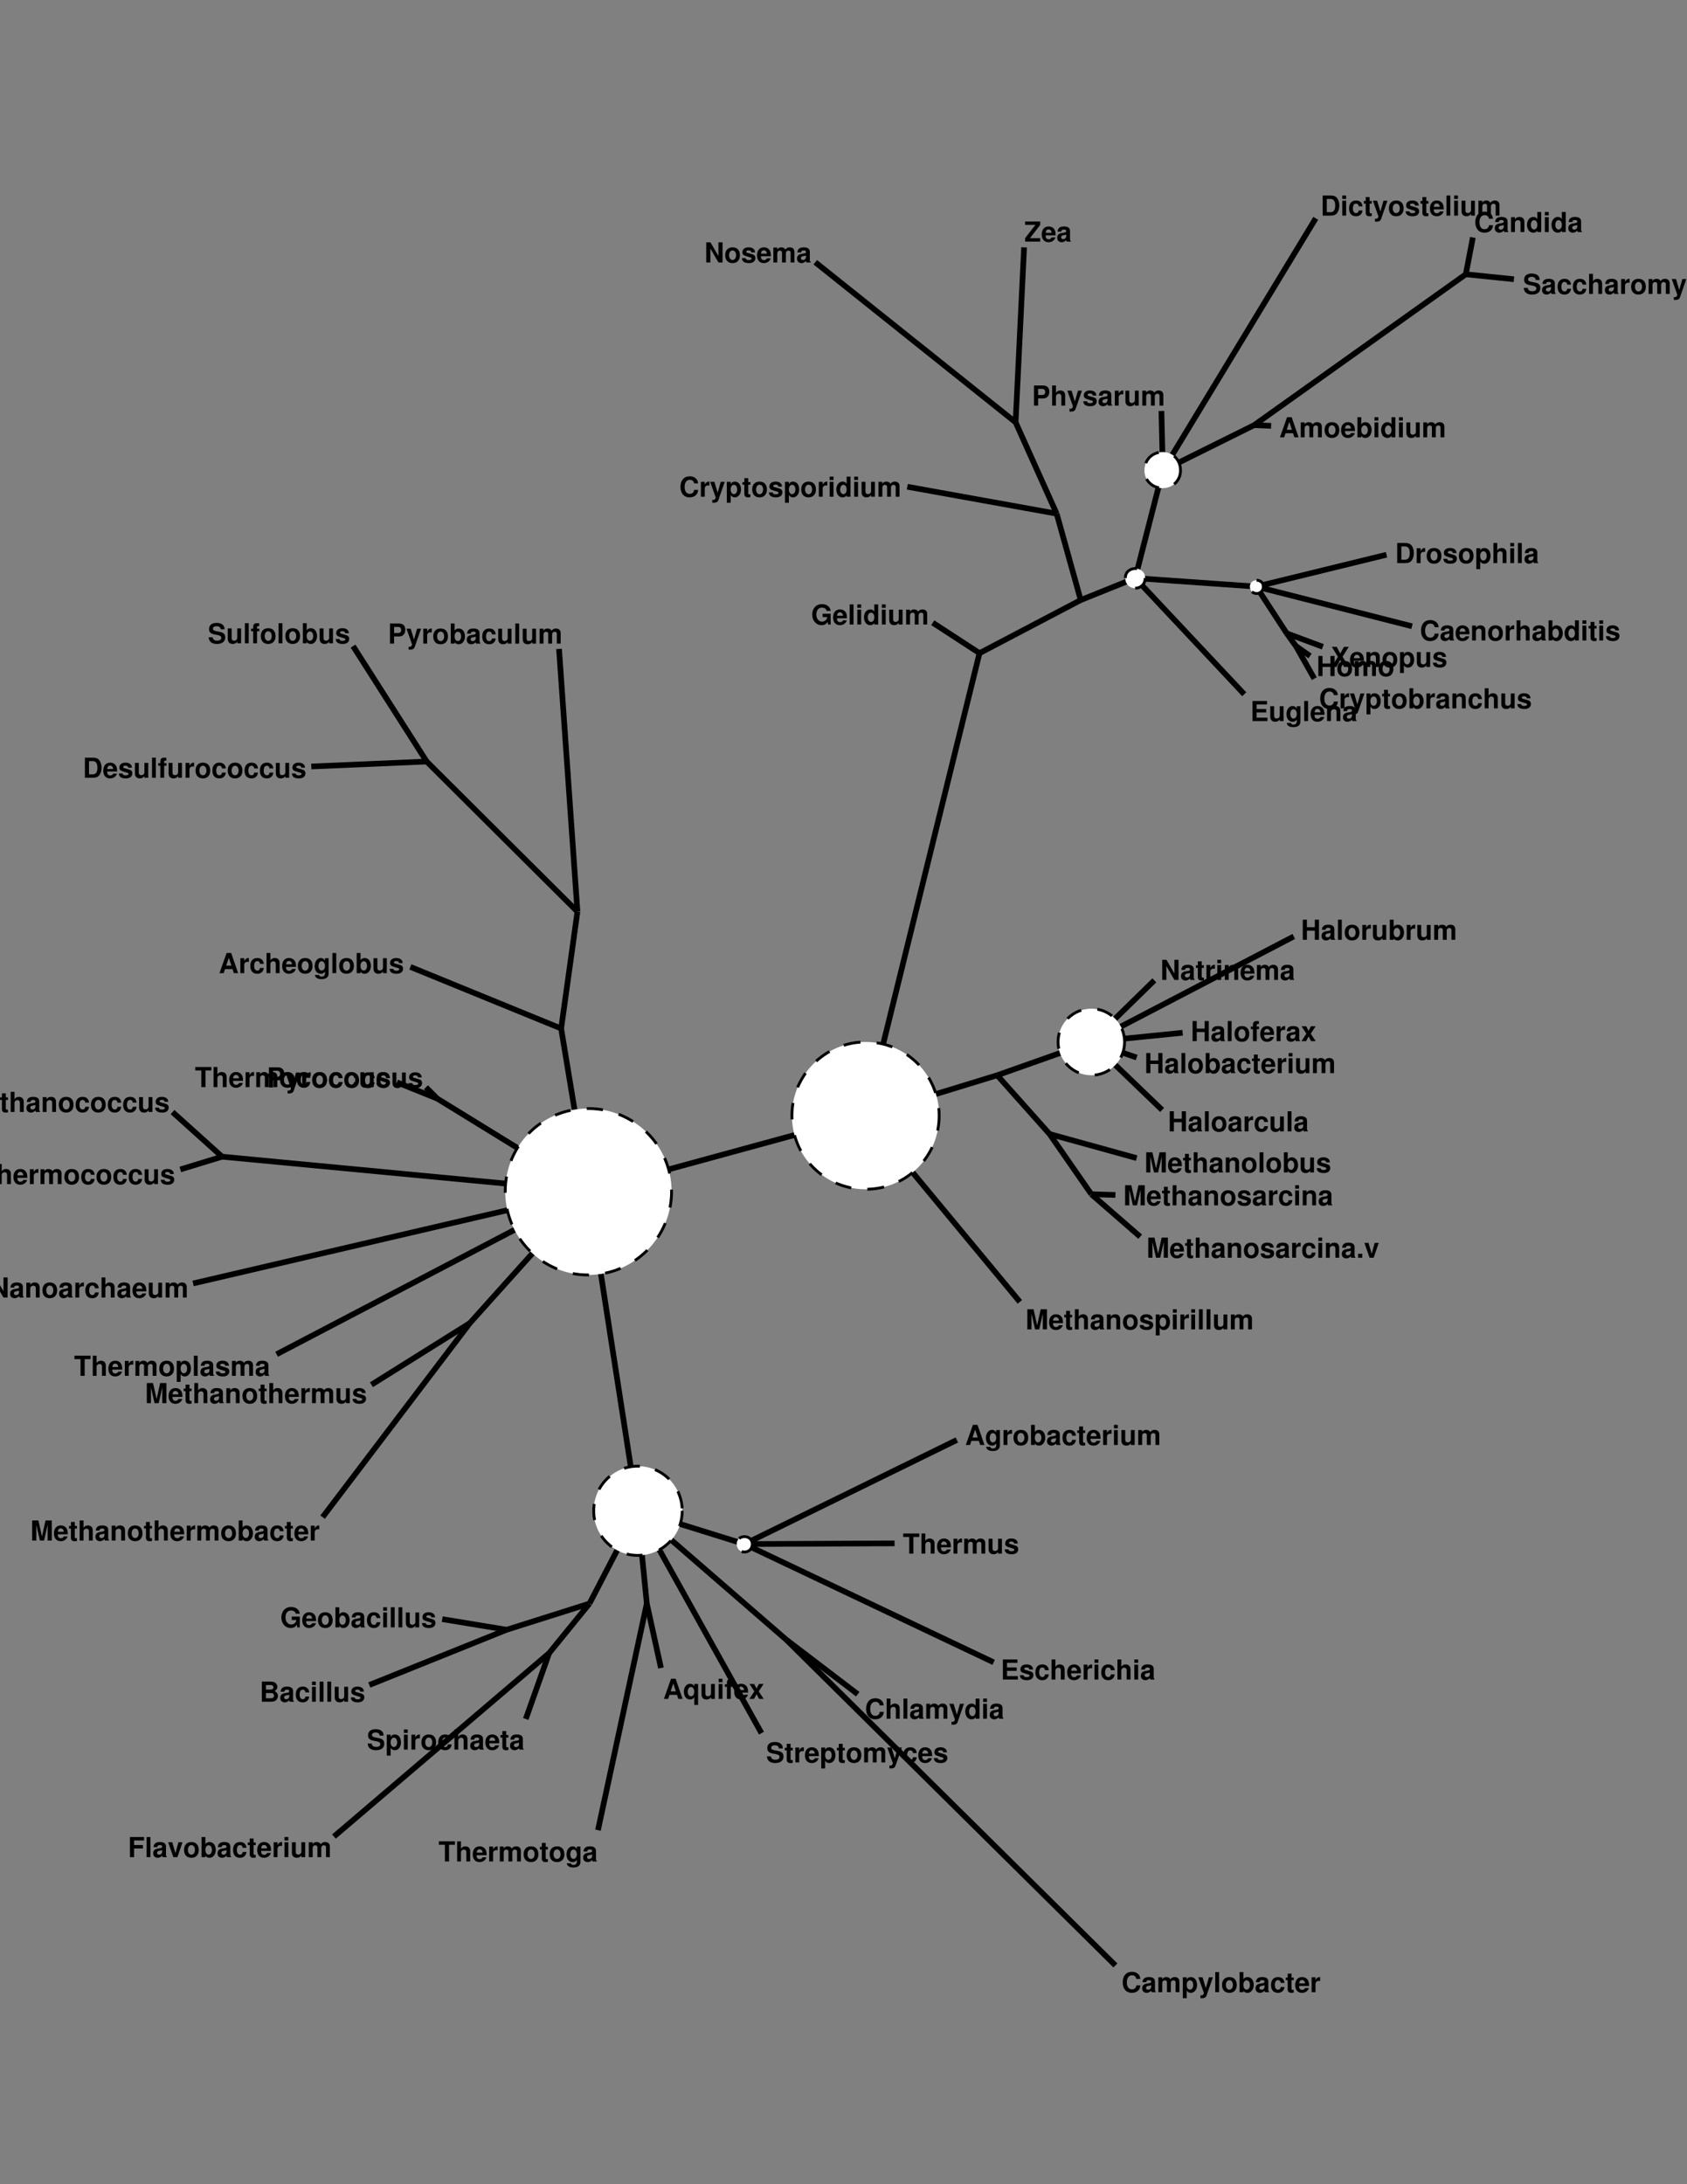 <?xml version="1.0" encoding="UTF-8"?>
<svg xmlns="http://www.w3.org/2000/svg" xmlns:xlink="http://www.w3.org/1999/xlink" width="612pt" height="792pt" viewBox="0 0 612 792" version="1.1">
<rect x="0" y="0" width="612" height="792" fill="#808080" stroke="none"/>
<defs>
<g>
<symbol overflow="visible" id="glyph0-0">
<path style="stroke:none;" d=""/>
</symbol>
<symbol overflow="visible" id="glyph0-1">
<path style="stroke:none;" d="M 5.016 -1.469 L 5.484 0 L 7.031 0 L 4.516 -7.297 L 2.844 -7.297 L 0.266 0 L 1.797 0 L 2.281 -1.469 L 5.016 -1.469 Z M 4.594 -2.719 L 2.703 -2.719 L 3.656 -5.562 L 4.594 -2.719 Z M 4.594 -2.719 "/>
</symbol>
<symbol overflow="visible" id="glyph0-2">
<path style="stroke:none;" d="M 4.078 -5.406 L 4.078 -4.562 C 3.656 -5.203 3.203 -5.484 2.578 -5.484 C 1.297 -5.484 0.344 -4.234 0.344 -2.562 C 0.344 -0.891 1.219 0.234 2.547 0.234 C 3.188 0.234 3.562 0.047 4.078 -0.547 L 4.078 0.188 C 4.078 0.828 3.594 1.281 2.891 1.281 C 2.359 1.281 2.016 1.062 1.906 0.656 L 0.453 0.656 C 0.453 1.062 0.625 1.359 0.984 1.656 C 1.406 2.016 2.016 2.188 2.844 2.188 C 4.469 2.188 5.406 1.453 5.406 0.188 L 5.406 -5.406 L 4.078 -5.406 Z M 2.875 -4.312 C 3.578 -4.312 4.094 -3.594 4.094 -2.594 C 4.094 -1.609 3.594 -0.938 2.859 -0.938 C 2.203 -0.938 1.734 -1.609 1.734 -2.594 C 1.734 -3.609 2.203 -4.312 2.875 -4.312 Z M 2.875 -4.312 "/>
</symbol>
<symbol overflow="visible" id="glyph0-3">
<path style="stroke:none;" d="M 0.625 -5.406 L 0.625 0 L 2.031 0 L 2.031 -2.875 C 2.031 -3.688 2.438 -4.094 3.266 -4.094 C 3.406 -4.094 3.516 -4.094 3.703 -4.062 L 3.703 -5.484 C 3.625 -5.484 3.562 -5.484 3.531 -5.484 C 2.891 -5.484 2.328 -5.062 2.031 -4.344 L 2.031 -5.406 L 0.625 -5.406 Z M 0.625 -5.406 "/>
</symbol>
<symbol overflow="visible" id="glyph0-4">
<path style="stroke:none;" d="M 3.016 -5.484 C 1.359 -5.484 0.344 -4.406 0.344 -2.625 C 0.344 -0.844 1.359 0.234 3.016 0.234 C 4.656 0.234 5.688 -0.859 5.688 -2.594 C 5.688 -4.422 4.703 -5.484 3.016 -5.484 Z M 3.016 -4.359 C 3.797 -4.359 4.297 -3.672 4.297 -2.609 C 4.297 -1.594 3.766 -0.906 3.016 -0.906 C 2.266 -0.906 1.75 -1.594 1.75 -2.625 C 1.75 -3.656 2.266 -4.359 3.016 -4.359 Z M 3.016 -4.359 "/>
</symbol>
<symbol overflow="visible" id="glyph0-5">
<path style="stroke:none;" d="M 0.594 -7.297 L 0.594 0 L 1.984 0 L 1.984 -0.547 C 2.328 -0.016 2.797 0.234 3.484 0.234 C 4.766 0.234 5.75 -1 5.75 -2.625 C 5.75 -3.359 5.531 -4.094 5.172 -4.625 C 4.797 -5.156 4.141 -5.484 3.484 -5.484 C 2.812 -5.484 2.328 -5.234 1.984 -4.703 L 1.984 -7.297 L 0.594 -7.297 Z M 3.172 -4.312 C 3.859 -4.312 4.344 -3.625 4.344 -2.625 C 4.344 -1.641 3.859 -0.938 3.172 -0.938 C 2.453 -0.938 1.984 -1.625 1.984 -2.656 C 1.984 -3.625 2.469 -4.312 3.172 -4.312 Z M 3.172 -4.312 "/>
</symbol>
<symbol overflow="visible" id="glyph0-6">
<path style="stroke:none;" d="M 5.234 -0.172 C 4.984 -0.406 4.922 -0.547 4.922 -0.828 L 4.922 -3.828 C 4.922 -4.938 4.172 -5.484 2.703 -5.484 C 1.25 -5.484 0.484 -4.875 0.406 -3.625 L 1.75 -3.625 C 1.812 -4.188 2.047 -4.359 2.734 -4.359 C 3.281 -4.359 3.547 -4.188 3.547 -3.812 C 3.547 -3.641 3.453 -3.484 3.312 -3.406 C 3.125 -3.297 3.125 -3.297 2.438 -3.188 L 1.875 -3.094 C 0.797 -2.906 0.281 -2.359 0.281 -1.391 C 0.281 -0.938 0.406 -0.547 0.656 -0.281 C 0.969 0.047 1.438 0.234 1.922 0.234 C 2.516 0.234 3.062 -0.031 3.562 -0.547 C 3.562 -0.266 3.594 -0.156 3.719 0 L 5.234 0 L 5.234 -0.172 Z M 3.547 -2.172 C 3.547 -1.359 3.156 -0.906 2.438 -0.906 C 1.969 -0.906 1.688 -1.156 1.688 -1.547 C 1.688 -1.969 1.906 -2.172 2.484 -2.297 L 2.953 -2.375 C 3.328 -2.453 3.391 -2.469 3.547 -2.547 L 3.547 -2.172 Z M 3.547 -2.172 "/>
</symbol>
<symbol overflow="visible" id="glyph0-7">
<path style="stroke:none;" d="M 5.219 -3.375 C 5.125 -4.703 4.234 -5.484 2.891 -5.484 C 1.281 -5.484 0.344 -4.438 0.344 -2.594 C 0.344 -0.812 1.266 0.234 2.875 0.234 C 4.188 0.234 5.094 -0.578 5.219 -1.875 L 3.875 -1.875 C 3.703 -1.172 3.422 -0.906 2.875 -0.906 C 2.172 -0.906 1.734 -1.547 1.734 -2.594 C 1.734 -3.094 1.844 -3.578 2.016 -3.906 C 2.172 -4.203 2.484 -4.359 2.875 -4.359 C 3.453 -4.359 3.719 -4.094 3.875 -3.375 L 5.219 -3.375 Z M 5.219 -3.375 "/>
</symbol>
<symbol overflow="visible" id="glyph0-8">
<path style="stroke:none;" d="M 3.016 -5.297 L 2.234 -5.297 L 2.234 -6.734 L 0.828 -6.734 L 0.828 -5.297 L 0.141 -5.297 L 0.141 -4.359 L 0.828 -4.359 L 0.828 -1.047 C 0.828 -0.188 1.281 0.234 2.203 0.234 C 2.516 0.234 2.766 0.203 3.016 0.125 L 3.016 -0.859 C 2.875 -0.844 2.797 -0.828 2.688 -0.828 C 2.312 -0.828 2.234 -0.938 2.234 -1.422 L 2.234 -4.359 L 3.016 -4.359 L 3.016 -5.297 Z M 3.016 -5.297 "/>
</symbol>
<symbol overflow="visible" id="glyph0-9">
<path style="stroke:none;" d="M 5.234 -2.266 C 5.25 -2.375 5.25 -2.438 5.25 -2.5 C 5.25 -3.047 5.172 -3.547 5.047 -3.922 C 4.688 -4.906 3.812 -5.484 2.719 -5.484 C 1.172 -5.484 0.219 -4.375 0.219 -2.562 C 0.219 -0.828 1.156 0.234 2.688 0.234 C 3.906 0.234 4.875 -0.453 5.188 -1.516 L 3.812 -1.516 C 3.641 -1.094 3.25 -0.844 2.734 -0.844 C 2.344 -0.844 2.016 -1.016 1.812 -1.312 C 1.688 -1.516 1.641 -1.75 1.625 -2.266 L 5.234 -2.266 Z M 1.641 -3.188 C 1.734 -4.016 2.078 -4.422 2.703 -4.422 C 3.047 -4.422 3.375 -4.25 3.562 -3.969 C 3.703 -3.766 3.766 -3.562 3.797 -3.188 L 1.641 -3.188 Z M 1.641 -3.188 "/>
</symbol>
<symbol overflow="visible" id="glyph0-10">
<path style="stroke:none;" d="M 2.062 -5.406 L 0.672 -5.406 L 0.672 0 L 2.062 0 L 2.062 -5.406 Z M 2.062 -7.297 L 0.672 -7.297 L 0.672 -6.047 L 2.062 -6.047 L 2.062 -7.297 Z M 2.062 -7.297 "/>
</symbol>
<symbol overflow="visible" id="glyph0-11">
<path style="stroke:none;" d="M 5.406 0 L 5.406 -5.406 L 4.016 -5.406 L 4.016 -2.016 C 4.016 -1.375 3.562 -0.953 2.875 -0.953 C 2.281 -0.953 1.984 -1.281 1.984 -1.938 L 1.984 -5.406 L 0.578 -5.406 L 0.578 -1.641 C 0.578 -0.453 1.234 0.234 2.391 0.234 C 3.125 0.234 3.609 -0.047 4.016 -0.641 L 4.016 0 L 5.406 0 Z M 5.406 0 "/>
</symbol>
<symbol overflow="visible" id="glyph0-12">
<path style="stroke:none;" d="M 0.594 -5.406 L 0.594 0 L 2 0 L 2 -3.234 C 2 -3.906 2.359 -4.297 2.953 -4.297 C 3.438 -4.297 3.719 -4.031 3.719 -3.594 L 3.719 0 L 5.125 0 L 5.125 -3.234 C 5.125 -3.906 5.484 -4.297 6.078 -4.297 C 6.547 -4.297 6.844 -4.031 6.844 -3.594 L 6.844 0 L 8.234 0 L 8.234 -3.812 C 8.234 -4.875 7.594 -5.484 6.516 -5.484 C 5.844 -5.484 5.359 -5.25 4.938 -4.688 C 4.688 -5.203 4.141 -5.484 3.469 -5.484 C 2.844 -5.484 2.453 -5.281 1.984 -4.734 L 1.984 -5.406 L 0.594 -5.406 Z M 0.594 -5.406 "/>
</symbol>
<symbol overflow="visible" id="glyph0-13">
<path style="stroke:none;" d="M 4.047 0 L 5.453 0 L 5.453 -7.297 L 4.047 -7.297 L 4.047 -4.703 C 3.703 -5.234 3.234 -5.484 2.562 -5.484 C 1.266 -5.484 0.297 -4.25 0.297 -2.625 C 0.297 -1.891 0.516 -1.156 0.875 -0.625 C 1.234 -0.109 1.906 0.234 2.562 0.234 C 3.234 0.234 3.703 -0.016 4.047 -0.547 L 4.047 0 Z M 2.875 -4.312 C 3.578 -4.312 4.047 -3.625 4.047 -2.594 C 4.047 -1.625 3.562 -0.938 2.875 -0.938 C 2.172 -0.938 1.688 -1.625 1.688 -2.625 C 1.688 -3.625 2.172 -4.312 2.875 -4.312 Z M 2.875 -4.312 "/>
</symbol>
<symbol overflow="visible" id="glyph0-14">
<path style="stroke:none;" d="M 4.047 -5.406 L 4.047 -4.594 C 3.703 -5.188 3.203 -5.484 2.547 -5.484 C 1.234 -5.484 0.281 -4.266 0.281 -2.625 C 0.281 -1.859 0.5 -1.094 0.859 -0.609 C 1.219 -0.094 1.891 0.234 2.531 0.234 C 3.203 0.234 3.703 -0.047 4.047 -0.641 L 4.047 2.188 L 5.438 2.188 L 5.438 -5.406 L 4.047 -5.406 Z M 2.859 -4.312 C 3.562 -4.312 4.047 -3.641 4.047 -2.594 C 4.047 -1.609 3.562 -0.938 2.859 -0.938 C 2.156 -0.938 1.688 -1.609 1.688 -2.625 C 1.688 -3.625 2.156 -4.312 2.859 -4.312 Z M 2.859 -4.312 "/>
</symbol>
<symbol overflow="visible" id="glyph0-15">
<path style="stroke:none;" d="M 3.125 -5.297 L 2.297 -5.297 L 2.297 -5.812 C 2.297 -6.094 2.422 -6.234 2.688 -6.234 C 2.797 -6.234 2.953 -6.234 3.078 -6.203 L 3.078 -7.266 C 2.812 -7.281 2.469 -7.297 2.281 -7.297 C 1.344 -7.297 0.906 -6.844 0.906 -5.938 L 0.906 -5.297 L 0.141 -5.297 L 0.141 -4.359 L 0.906 -4.359 L 0.906 0 L 2.297 0 L 2.297 -4.359 L 3.125 -4.359 L 3.125 -5.297 Z M 3.125 -5.297 "/>
</symbol>
<symbol overflow="visible" id="glyph0-16">
<path style="stroke:none;" d="M 3.547 -2.719 L 5.312 -5.406 L 3.625 -5.406 L 2.766 -3.766 L 1.875 -5.406 L 0.203 -5.406 L 1.953 -2.719 L 0.156 0 L 1.844 0 L 2.766 -1.688 L 3.672 0 L 5.344 0 L 3.547 -2.719 Z M 3.547 -2.719 "/>
</symbol>
<symbol overflow="visible" id="glyph0-17">
<path style="stroke:none;" d="M 0.672 -7.297 L 0.672 0 L 2.062 0 L 2.062 -3.234 C 2.062 -3.859 2.516 -4.297 3.156 -4.297 C 3.453 -4.297 3.688 -4.188 3.844 -3.969 C 3.969 -3.797 4.016 -3.656 4.016 -3.297 L 4.016 0 L 5.406 0 L 5.406 -3.625 C 5.406 -4.297 5.234 -4.766 4.859 -5.078 C 4.547 -5.344 4.094 -5.484 3.656 -5.484 C 2.953 -5.484 2.453 -5.203 2.062 -4.625 L 2.062 -7.297 L 0.672 -7.297 Z M 0.672 -7.297 "/>
</symbol>
<symbol overflow="visible" id="glyph0-18">
<path style="stroke:none;" d="M 2.062 -7.297 L 0.672 -7.297 L 0.672 0 L 2.062 0 L 2.062 -7.297 Z M 2.062 -7.297 "/>
</symbol>
<symbol overflow="visible" id="glyph0-19">
<path style="stroke:none;" d="M 5.047 -3.656 C 5.031 -4.797 4.156 -5.484 2.703 -5.484 C 1.328 -5.484 0.484 -4.797 0.484 -3.688 C 0.484 -3.328 0.594 -3.016 0.781 -2.812 C 0.969 -2.625 1.141 -2.531 1.656 -2.359 L 3.328 -1.844 C 3.688 -1.734 3.797 -1.625 3.797 -1.406 C 3.797 -1.062 3.406 -0.875 2.766 -0.875 C 2.406 -0.875 2.109 -0.938 1.938 -1.062 C 1.781 -1.172 1.719 -1.281 1.656 -1.562 L 0.297 -1.562 C 0.328 -0.391 1.203 0.234 2.844 0.234 C 3.594 0.234 4.156 0.062 4.562 -0.25 C 4.953 -0.562 5.203 -1.062 5.203 -1.594 C 5.203 -2.297 4.844 -2.75 4.141 -2.953 L 2.375 -3.469 C 1.984 -3.594 1.875 -3.672 1.875 -3.891 C 1.875 -4.188 2.203 -4.391 2.688 -4.391 C 3.359 -4.391 3.688 -4.156 3.703 -3.656 L 5.047 -3.656 Z M 5.047 -3.656 "/>
</symbol>
<symbol overflow="visible" id="glyph0-20">
<path style="stroke:none;" d="M 0.812 0 L 4.094 0 C 4.938 0 5.5 -0.156 5.938 -0.531 C 6.375 -0.906 6.656 -1.516 6.656 -2.094 C 6.656 -2.812 6.266 -3.391 5.453 -3.875 C 6.172 -4.328 6.453 -4.75 6.453 -5.375 C 6.453 -5.875 6.203 -6.406 5.797 -6.766 C 5.359 -7.125 4.844 -7.297 4.062 -7.297 L 0.812 -7.297 L 0.812 0 Z M 2.312 -6.047 L 3.953 -6.047 C 4.641 -6.047 5.016 -5.75 5.016 -5.203 C 5.016 -4.688 4.641 -4.391 3.953 -4.391 L 2.312 -4.391 L 2.312 -6.047 Z M 2.312 -3.141 L 4.109 -3.141 C 4.844 -3.141 5.219 -2.812 5.219 -2.188 C 5.219 -1.578 4.844 -1.25 4.109 -1.25 L 2.312 -1.25 L 2.312 -3.141 Z M 2.312 -3.141 "/>
</symbol>
<symbol overflow="visible" id="glyph0-21">
<path style="stroke:none;" d="M 6.812 -4.812 C 6.766 -5.453 6.641 -5.844 6.328 -6.266 C 5.766 -7 4.875 -7.406 3.781 -7.406 C 1.719 -7.406 0.438 -5.938 0.438 -3.578 C 0.438 -1.234 1.703 0.234 3.734 0.234 C 5.547 0.234 6.766 -0.812 6.844 -2.484 L 5.391 -2.484 C 5.297 -1.562 4.703 -1.031 3.781 -1.031 C 2.625 -1.031 1.938 -1.969 1.938 -3.562 C 1.938 -5.172 2.656 -6.125 3.828 -6.125 C 4.344 -6.125 4.781 -5.953 5.062 -5.594 C 5.219 -5.406 5.297 -5.203 5.391 -4.812 L 6.812 -4.812 Z M 6.812 -4.812 "/>
</symbol>
<symbol overflow="visible" id="glyph0-22">
<path style="stroke:none;" d="M 0.625 -5.406 L 0.625 0 L 2.031 0 L 2.031 -3.234 C 2.031 -3.875 2.484 -4.297 3.156 -4.297 C 3.766 -4.297 4.062 -3.969 4.062 -3.328 L 4.062 0 L 5.453 0 L 5.453 -3.625 C 5.453 -4.812 4.797 -5.484 3.656 -5.484 C 2.922 -5.484 2.438 -5.219 2.031 -4.625 L 2.031 -5.406 L 0.625 -5.406 Z M 0.625 -5.406 "/>
</symbol>
<symbol overflow="visible" id="glyph0-23">
<path style="stroke:none;" d="M 1.984 -5.406 L 0.578 -5.406 L 0.578 2.188 L 1.984 2.188 L 1.984 -0.641 C 2.312 -0.047 2.797 0.234 3.484 0.234 C 4.781 0.234 5.734 -0.984 5.734 -2.625 C 5.734 -3.375 5.516 -4.141 5.156 -4.641 C 4.797 -5.156 4.125 -5.484 3.484 -5.484 C 2.797 -5.484 2.312 -5.203 1.984 -4.594 L 1.984 -5.406 Z M 3.156 -4.312 C 3.875 -4.312 4.344 -3.625 4.344 -2.594 C 4.344 -1.625 3.844 -0.938 3.156 -0.938 C 2.453 -0.938 1.984 -1.609 1.984 -2.625 C 1.984 -3.625 2.453 -4.312 3.156 -4.312 Z M 3.156 -4.312 "/>
</symbol>
<symbol overflow="visible" id="glyph0-24">
<path style="stroke:none;" d="M 3.938 -5.406 L 2.812 -1.469 L 1.625 -5.406 L 0.094 -5.406 L 2.094 0.219 L 2.094 0.234 L 2.094 0.266 C 2.094 0.766 1.719 1.156 1.234 1.156 C 1.125 1.156 1.047 1.156 0.859 1.094 L 0.859 2.156 C 1.062 2.188 1.188 2.188 1.359 2.188 C 1.703 2.188 2.125 2.125 2.375 2.016 C 2.766 1.859 2.938 1.625 3.156 0.984 L 5.375 -5.406 L 3.938 -5.406 Z M 3.938 -5.406 "/>
</symbol>
<symbol overflow="visible" id="glyph0-25">
<path style="stroke:none;" d="M 0.766 0 L 3.625 0 C 4.734 0 5.438 -0.266 5.922 -0.844 C 6.5 -1.531 6.812 -2.516 6.812 -3.656 C 6.812 -4.766 6.5 -5.766 5.922 -6.453 C 5.438 -7.047 4.734 -7.297 3.625 -7.297 L 0.766 -7.297 L 0.766 0 Z M 2.266 -1.25 L 2.266 -6.047 L 3.625 -6.047 C 4.75 -6.047 5.312 -5.25 5.312 -3.641 C 5.312 -2.047 4.75 -1.25 3.625 -1.25 L 2.266 -1.25 Z M 2.266 -1.25 "/>
</symbol>
<symbol overflow="visible" id="glyph0-26">
<path style="stroke:none;" d="M 2.297 -3.141 L 5.781 -3.141 L 5.781 -4.391 L 2.297 -4.391 L 2.297 -6.047 L 6.062 -6.047 L 6.062 -7.297 L 0.797 -7.297 L 0.797 0 L 6.234 0 L 6.234 -1.25 L 2.297 -1.25 L 2.297 -3.141 Z M 2.297 -3.141 "/>
</symbol>
<symbol overflow="visible" id="glyph0-27">
<path style="stroke:none;" d="M 2.234 -3.141 L 5.438 -3.141 L 5.438 -4.391 L 2.234 -4.391 L 2.234 -6.047 L 5.859 -6.047 L 5.859 -7.297 L 0.734 -7.297 L 0.734 0 L 2.234 0 L 2.234 -3.141 Z M 2.234 -3.141 "/>
</symbol>
<symbol overflow="visible" id="glyph0-28">
<path style="stroke:none;" d="M 3.5 0 L 5.359 -5.406 L 3.875 -5.406 L 2.797 -1.453 L 1.625 -5.406 L 0.141 -5.406 L 2.031 0 L 3.5 0 Z M 3.5 0 "/>
</symbol>
<symbol overflow="visible" id="glyph0-29">
<path style="stroke:none;" d="M 7.109 -3.922 L 4.188 -3.922 L 4.188 -2.672 L 5.844 -2.672 C 5.812 -2.266 5.703 -2.016 5.484 -1.75 C 5.125 -1.312 4.578 -1.047 4 -1.047 C 2.797 -1.047 1.922 -2.109 1.922 -3.609 C 1.922 -5.188 2.688 -6.125 3.953 -6.125 C 4.484 -6.125 4.922 -5.984 5.25 -5.688 C 5.453 -5.516 5.562 -5.344 5.703 -4.953 L 7.109 -4.953 C 6.938 -6.453 5.703 -7.406 3.953 -7.406 C 1.844 -7.406 0.422 -5.859 0.422 -3.594 C 0.422 -1.375 1.859 0.234 3.828 0.234 C 4.812 0.234 5.469 -0.125 6.031 -0.938 L 6.203 0.016 L 7.109 0.016 L 7.109 -3.922 Z M 7.109 -3.922 "/>
</symbol>
<symbol overflow="visible" id="glyph0-30">
<path style="stroke:none;" d="M 5.062 -3.312 L 5.062 0 L 6.562 0 L 6.562 -7.297 L 5.062 -7.297 L 5.062 -4.562 L 2.188 -4.562 L 2.188 -7.297 L 0.688 -7.297 L 0.688 0 L 2.188 0 L 2.188 -3.312 L 5.062 -3.312 Z M 5.062 -3.312 "/>
</symbol>
<symbol overflow="visible" id="glyph0-31">
<path style="stroke:none;" d="M 2.156 -5.688 L 3.469 0 L 4.969 0 L 6.266 -5.688 L 6.266 0 L 7.766 0 L 7.766 -7.297 L 5.5 -7.297 L 4.219 -1.484 L 2.906 -7.297 L 0.656 -7.297 L 0.656 0 L 2.156 0 L 2.156 -5.688 Z M 2.156 -5.688 "/>
</symbol>
<symbol overflow="visible" id="glyph0-32">
<path style="stroke:none;" d="M 2.141 -1.453 L 0.641 -1.453 L 0.641 0 L 2.141 0 L 2.141 -1.453 Z M 2.141 -1.453 "/>
</symbol>
<symbol overflow="visible" id="glyph0-33">
<path style="stroke:none;" d="M 5.109 0 L 6.609 0 L 6.609 -7.297 L 5.109 -7.297 L 5.109 -2.328 L 2.219 -7.297 L 0.688 -7.297 L 0.688 0 L 2.188 0 L 2.188 -5.047 L 5.109 0 Z M 5.109 0 "/>
</symbol>
<symbol overflow="visible" id="glyph0-34">
<path style="stroke:none;" d="M 2.266 -2.594 L 4.125 -2.594 C 5.469 -2.594 6.328 -3.547 6.328 -5.031 C 6.328 -6.484 5.5 -7.297 3.984 -7.297 L 0.766 -7.297 L 0.766 0 L 2.266 0 L 2.266 -2.594 Z M 2.266 -3.844 L 2.266 -6.047 L 3.656 -6.047 C 4.453 -6.047 4.828 -5.688 4.828 -4.938 C 4.828 -4.203 4.453 -3.844 3.656 -3.844 L 2.266 -3.844 Z M 2.266 -3.844 "/>
</symbol>
<symbol overflow="visible" id="glyph0-35">
<path style="stroke:none;" d="M 6.062 -5.062 C 6.062 -5.734 5.922 -6.188 5.562 -6.578 C 5.062 -7.125 4.266 -7.406 3.203 -7.406 C 1.453 -7.406 0.453 -6.594 0.453 -5.172 C 0.453 -4.047 1.016 -3.484 2.5 -3.203 L 3.516 -3.016 C 4.516 -2.812 4.891 -2.547 4.891 -1.953 C 4.891 -1.344 4.328 -0.969 3.422 -0.969 C 2.406 -0.969 1.828 -1.406 1.781 -2.188 L 0.312 -2.188 C 0.406 -0.625 1.484 0.234 3.344 0.234 C 5.219 0.234 6.328 -0.656 6.328 -2.125 C 6.328 -3.281 5.75 -3.875 4.406 -4.141 L 3.266 -4.359 C 2.188 -4.562 1.875 -4.781 1.875 -5.312 C 1.875 -5.859 2.375 -6.203 3.141 -6.203 C 4.094 -6.203 4.625 -5.812 4.672 -5.062 L 6.062 -5.062 Z M 6.062 -5.062 "/>
</symbol>
<symbol overflow="visible" id="glyph0-36">
<path style="stroke:none;" d="M 3.844 -6.047 L 5.984 -6.047 L 5.984 -7.297 L 0.141 -7.297 L 0.141 -6.047 L 2.344 -6.047 L 2.344 0 L 3.844 0 L 3.844 -6.047 Z M 3.844 -6.047 "/>
</symbol>
<symbol overflow="visible" id="glyph0-37">
<path style="stroke:none;" d="M 4.188 -3.719 L 6.438 -7.297 L 4.703 -7.297 L 3.359 -4.891 L 2.078 -7.297 L 0.297 -7.297 L 2.516 -3.672 L 0.219 0 L 1.953 0 L 3.344 -2.531 L 4.75 0 L 6.531 0 L 4.188 -3.719 Z M 4.188 -3.719 "/>
</symbol>
<symbol overflow="visible" id="glyph0-38">
<path style="stroke:none;" d="M 5.781 -7.297 L 0.297 -7.297 L 0.297 -6.047 L 4.031 -6.047 L 0.297 -1.25 L 0.297 0 L 5.781 0 L 5.781 -1.25 L 2.062 -1.25 L 5.781 -6.047 L 5.781 -7.297 Z M 5.781 -7.297 "/>
</symbol>
</g>
</defs>
<g id="surface0">
<path style="fill:none;stroke-width:0.008;stroke-linecap:butt;stroke-linejoin:miter;stroke:rgb(0%,0%,0%);stroke-opacity:1;stroke-miterlimit:10;" d="M 0.547 2.441 L 0.247 2.588 " transform="matrix(256.791,0,0,256.791,206.655,-104.689)"/>
<path style="fill:none;stroke-width:0.008;stroke-linecap:butt;stroke-linejoin:miter;stroke:rgb(0%,0%,0%);stroke-opacity:1;stroke-miterlimit:10;" d="M 0.991 1.009 L 0.967 1.008 " transform="matrix(256.791,0,0,256.791,206.655,-104.689)"/>
<path style="fill:none;stroke-width:0.008;stroke-linecap:butt;stroke-linejoin:miter;stroke:rgb(0%,0%,0%);stroke-opacity:1;stroke-miterlimit:10;" d="M 0.129 2.763 L 0.109 2.672 " transform="matrix(256.791,0,0,256.791,206.655,-104.689)"/>
<path style="fill:none;stroke-width:0.008;stroke-linecap:butt;stroke-linejoin:miter;stroke:rgb(0%,0%,0%);stroke-opacity:1;stroke-miterlimit:10;" d="M -0.225 1.773 L -0.012 1.86 " transform="matrix(256.791,0,0,256.791,206.655,-104.689)"/>
<path style="fill:none;stroke-width:0.008;stroke-linecap:butt;stroke-linejoin:miter;stroke:rgb(0%,0%,0%);stroke-opacity:1;stroke-miterlimit:10;" d="M -0.283 2.787 L -0.089 2.709 " transform="matrix(256.791,0,0,256.791,206.655,-104.689)"/>
<path style="fill:none;stroke-width:0.008;stroke-linecap:butt;stroke-linejoin:miter;stroke:rgb(0%,0%,0%);stroke-opacity:1;stroke-miterlimit:10;" d="M 1.19 1.292 L 0.97 1.236 " transform="matrix(256.791,0,0,256.791,206.655,-104.689)"/>
<path style="fill:none;stroke-width:0.008;stroke-linecap:butt;stroke-linejoin:miter;stroke:rgb(0%,0%,0%);stroke-opacity:1;stroke-miterlimit:10;" d="M 0.771 3.183 L 0.306 2.723 " transform="matrix(256.791,0,0,256.791,206.655,-104.689)"/>
<path style="fill:none;stroke-width:0.008;stroke-linecap:butt;stroke-linejoin:miter;stroke:rgb(0%,0%,0%);stroke-opacity:1;stroke-miterlimit:10;" d="M 1.276 0.743 L 1.266 0.795 " transform="matrix(256.791,0,0,256.791,206.655,-104.689)"/>
<path style="fill:none;stroke-width:0.008;stroke-linecap:butt;stroke-linejoin:miter;stroke:rgb(0%,0%,0%);stroke-opacity:1;stroke-miterlimit:10;" d="M 0.407 2.8 L 0.306 2.723 " transform="matrix(256.791,0,0,256.791,206.655,-104.689)"/>
<path style="fill:none;stroke-width:0.008;stroke-linecap:butt;stroke-linejoin:miter;stroke:rgb(0%,0%,0%);stroke-opacity:1;stroke-miterlimit:10;" d="M 1.052 1.366 L 1.026 1.32 " transform="matrix(256.791,0,0,256.791,206.655,-104.689)"/>
<path style="fill:none;stroke-width:0.008;stroke-linecap:butt;stroke-linejoin:miter;stroke:rgb(0%,0%,0%);stroke-opacity:1;stroke-miterlimit:10;" d="M 0.477 1.095 L 0.688 1.133 " transform="matrix(256.791,0,0,256.791,206.655,-104.689)"/>
<path style="fill:none;stroke-width:0.008;stroke-linecap:butt;stroke-linejoin:miter;stroke:rgb(0%,0%,0%);stroke-opacity:1;stroke-miterlimit:10;" d="M -0.365 1.49 L -0.202 1.483 " transform="matrix(256.791,0,0,256.791,206.655,-104.689)"/>
<path style="fill:none;stroke-width:0.008;stroke-linecap:butt;stroke-linejoin:miter;stroke:rgb(0%,0%,0%);stroke-opacity:1;stroke-miterlimit:10;" d="M 1.054 0.716 L 0.838 1.072 " transform="matrix(256.791,0,0,256.791,206.655,-104.689)"/>
<path style="fill:none;stroke-width:0.008;stroke-linecap:butt;stroke-linejoin:miter;stroke:rgb(0%,0%,0%);stroke-opacity:1;stroke-miterlimit:10;" d="M 1.154 1.191 L 0.97 1.236 " transform="matrix(256.791,0,0,256.791,206.655,-104.689)"/>
<path style="fill:none;stroke-width:0.008;stroke-linecap:butt;stroke-linejoin:miter;stroke:rgb(0%,0%,0%);stroke-opacity:1;stroke-miterlimit:10;" d="M 0.599 2.755 L 0.247 2.588 " transform="matrix(256.791,0,0,256.791,206.655,-104.689)"/>
<path style="fill:none;stroke-width:0.008;stroke-linecap:butt;stroke-linejoin:miter;stroke:rgb(0%,0%,0%);stroke-opacity:1;stroke-miterlimit:10;" d="M 0.953 1.388 L 0.799 1.224 " transform="matrix(256.791,0,0,256.791,206.655,-104.689)"/>
<path style="fill:none;stroke-width:0.008;stroke-linecap:butt;stroke-linejoin:miter;stroke:rgb(0%,0%,0%);stroke-opacity:1;stroke-miterlimit:10;" d="M -0.333 3.001 L -0.029 2.742 " transform="matrix(256.791,0,0,256.791,206.655,-104.689)"/>
<path style="fill:none;stroke-width:0.008;stroke-linecap:butt;stroke-linejoin:miter;stroke:rgb(0%,0%,0%);stroke-opacity:1;stroke-miterlimit:10;" d="M 0.513 1.287 L 0.579 1.33 " transform="matrix(256.791,0,0,256.791,206.655,-104.689)"/>
<path style="fill:none;stroke-width:0.008;stroke-linecap:butt;stroke-linejoin:miter;stroke:rgb(0%,0%,0%);stroke-opacity:1;stroke-miterlimit:10;" d="M -0.18 2.694 L -0.089 2.709 " transform="matrix(256.791,0,0,256.791,206.655,-104.689)"/>
<path style="fill:none;stroke-width:0.008;stroke-linecap:butt;stroke-linejoin:miter;stroke:rgb(0%,0%,0%);stroke-opacity:1;stroke-miterlimit:10;" d="M 0.837 1.975 L 0.737 1.879 " transform="matrix(256.791,0,0,256.791,206.655,-104.689)"/>
<path style="fill:none;stroke-width:0.008;stroke-linecap:butt;stroke-linejoin:miter;stroke:rgb(0%,0%,0%);stroke-opacity:1;stroke-miterlimit:10;" d="M 0.801 1.901 L 0.737 1.879 " transform="matrix(256.791,0,0,256.791,206.655,-104.689)"/>
<path style="fill:none;stroke-width:0.008;stroke-linecap:butt;stroke-linejoin:miter;stroke:rgb(0%,0%,0%);stroke-opacity:1;stroke-miterlimit:10;" d="M 0.866 1.866 L 0.737 1.879 " transform="matrix(256.791,0,0,256.791,206.655,-104.689)"/>
<path style="fill:none;stroke-width:0.008;stroke-linecap:butt;stroke-linejoin:miter;stroke:rgb(0%,0%,0%);stroke-opacity:1;stroke-miterlimit:10;" d="M 1.023 1.73 L 0.737 1.879 " transform="matrix(256.791,0,0,256.791,206.655,-104.689)"/>
<path style="fill:none;stroke-width:0.008;stroke-linecap:butt;stroke-linejoin:miter;stroke:rgb(0%,0%,0%);stroke-opacity:1;stroke-miterlimit:10;" d="M 1.046 1.334 L 1.026 1.32 " transform="matrix(256.791,0,0,256.791,206.655,-104.689)"/>
<path style="fill:none;stroke-width:0.008;stroke-linecap:butt;stroke-linejoin:miter;stroke:rgb(0%,0%,0%);stroke-opacity:1;stroke-miterlimit:10;" d="M -0.561 1.978 L -0.491 2.041 " transform="matrix(256.791,0,0,256.791,206.655,-104.689)"/>
<path style="fill:none;stroke-width:0.008;stroke-linecap:butt;stroke-linejoin:miter;stroke:rgb(0%,0%,0%);stroke-opacity:1;stroke-miterlimit:10;" d="M 0.801 2.043 L 0.678 2.009 " transform="matrix(256.791,0,0,256.791,206.655,-104.689)"/>
<path style="fill:none;stroke-width:0.008;stroke-linecap:butt;stroke-linejoin:miter;stroke:rgb(0%,0%,0%);stroke-opacity:1;stroke-miterlimit:10;" d="M 0.771 2.095 L 0.737 2.094 " transform="matrix(256.791,0,0,256.791,206.655,-104.689)"/>
<path style="fill:none;stroke-width:0.008;stroke-linecap:butt;stroke-linejoin:miter;stroke:rgb(0%,0%,0%);stroke-opacity:1;stroke-miterlimit:10;" d="M 0.806 2.154 L 0.737 2.094 " transform="matrix(256.791,0,0,256.791,206.655,-104.689)"/>
<path style="fill:none;stroke-width:0.008;stroke-linecap:butt;stroke-linejoin:miter;stroke:rgb(0%,0%,0%);stroke-opacity:1;stroke-miterlimit:10;" d="M 0.636 2.246 L 0.418 1.983 " transform="matrix(256.791,0,0,256.791,206.655,-104.689)"/>
<path style="fill:none;stroke-width:0.008;stroke-linecap:butt;stroke-linejoin:miter;stroke:rgb(0%,0%,0%);stroke-opacity:1;stroke-miterlimit:10;" d="M -0.349 2.55 L -0.141 2.276 " transform="matrix(256.791,0,0,256.791,206.655,-104.689)"/>
<path style="fill:none;stroke-width:0.008;stroke-linecap:butt;stroke-linejoin:miter;stroke:rgb(0%,0%,0%);stroke-opacity:1;stroke-miterlimit:10;" d="M -0.55 2.059 L -0.491 2.041 " transform="matrix(256.791,0,0,256.791,206.655,-104.689)"/>
<path style="fill:none;stroke-width:0.008;stroke-linecap:butt;stroke-linejoin:miter;stroke:rgb(0%,0%,0%);stroke-opacity:1;stroke-miterlimit:10;" d="M -0.28 2.363 L -0.141 2.276 " transform="matrix(256.791,0,0,256.791,206.655,-104.689)"/>
<path style="fill:none;stroke-width:0.008;stroke-linecap:butt;stroke-linejoin:miter;stroke:rgb(0%,0%,0%);stroke-opacity:1;stroke-miterlimit:10;" d="M -0.532 2.22 L 0.026 2.09 " transform="matrix(256.791,0,0,256.791,206.655,-104.689)"/>
<path style="fill:none;stroke-width:0.008;stroke-linecap:butt;stroke-linejoin:miter;stroke:rgb(0%,0%,0%);stroke-opacity:1;stroke-miterlimit:10;" d="M 0.826 1.792 L 0.737 1.879 " transform="matrix(256.791,0,0,256.791,206.655,-104.689)"/>
<path style="fill:none;stroke-width:0.008;stroke-linecap:butt;stroke-linejoin:miter;stroke:rgb(0%,0%,0%);stroke-opacity:1;stroke-miterlimit:10;" d="M 0.347 0.778 L 0.63 1.004 " transform="matrix(256.791,0,0,256.791,206.655,-104.689)"/>
<path style="fill:none;stroke-width:0.008;stroke-linecap:butt;stroke-linejoin:miter;stroke:rgb(0%,0%,0%);stroke-opacity:1;stroke-miterlimit:10;" d="M 0.836 0.988 L 0.838 1.072 " transform="matrix(256.791,0,0,256.791,206.655,-104.689)"/>
<path style="fill:none;stroke-width:0.008;stroke-linecap:butt;stroke-linejoin:miter;stroke:rgb(0%,0%,0%);stroke-opacity:1;stroke-miterlimit:10;" d="M -0.015 1.324 L 0.011 1.695 " transform="matrix(256.791,0,0,256.791,206.655,-104.689)"/>
<path style="fill:none;stroke-width:0.008;stroke-linecap:butt;stroke-linejoin:miter;stroke:rgb(0%,0%,0%);stroke-opacity:1;stroke-miterlimit:10;" d="M -0.203 1.943 L -0.187 1.959 " transform="matrix(256.791,0,0,256.791,206.655,-104.689)"/>
<path style="fill:none;stroke-width:0.008;stroke-linecap:butt;stroke-linejoin:miter;stroke:rgb(0%,0%,0%);stroke-opacity:1;stroke-miterlimit:10;" d="M 1.334 0.802 L 1.266 0.795 " transform="matrix(256.791,0,0,256.791,206.655,-104.689)"/>
<path style="fill:none;stroke-width:0.008;stroke-linecap:butt;stroke-linejoin:miter;stroke:rgb(0%,0%,0%);stroke-opacity:1;stroke-miterlimit:10;" d="M -0.062 2.835 L -0.029 2.742 " transform="matrix(256.791,0,0,256.791,206.655,-104.689)"/>
<path style="fill:none;stroke-width:0.008;stroke-linecap:butt;stroke-linejoin:miter;stroke:rgb(0%,0%,0%);stroke-opacity:1;stroke-miterlimit:10;" d="M 0.271 2.855 L 0.096 2.541 " transform="matrix(256.791,0,0,256.791,206.655,-104.689)"/>
<path style="fill:none;stroke-width:0.008;stroke-linecap:butt;stroke-linejoin:miter;stroke:rgb(0%,0%,0%);stroke-opacity:1;stroke-miterlimit:10;" d="M -0.306 1.32 L -0.202 1.483 " transform="matrix(256.791,0,0,256.791,206.655,-104.689)"/>
<path style="fill:none;stroke-width:0.008;stroke-linecap:butt;stroke-linejoin:miter;stroke:rgb(0%,0%,0%);stroke-opacity:1;stroke-miterlimit:10;" d="M -0.244 1.936 L -0.187 1.959 " transform="matrix(256.791,0,0,256.791,206.655,-104.689)"/>
<path style="fill:none;stroke-width:0.008;stroke-linecap:butt;stroke-linejoin:miter;stroke:rgb(0%,0%,0%);stroke-opacity:1;stroke-miterlimit:10;" d="M -0.414 2.32 L 0.026 2.09 " transform="matrix(256.791,0,0,256.791,206.655,-104.689)"/>
<path style="fill:none;stroke-width:0.008;stroke-linecap:butt;stroke-linejoin:miter;stroke:rgb(0%,0%,0%);stroke-opacity:1;stroke-miterlimit:10;" d="M 0.04 2.992 L 0.109 2.672 " transform="matrix(256.791,0,0,256.791,206.655,-104.689)"/>
<path style="fill:none;stroke-width:0.008;stroke-linecap:butt;stroke-linejoin:miter;stroke:rgb(0%,0%,0%);stroke-opacity:1;stroke-miterlimit:10;" d="M 0.459 2.587 L 0.247 2.588 " transform="matrix(256.791,0,0,256.791,206.655,-104.689)"/>
<path style="fill:none;stroke-width:0.008;stroke-linecap:butt;stroke-linejoin:miter;stroke:rgb(0%,0%,0%);stroke-opacity:1;stroke-miterlimit:10;" d="M 1.064 1.321 L 1.013 1.302 " transform="matrix(256.791,0,0,256.791,206.655,-104.689)"/>
<path style="fill:none;stroke-width:0.008;stroke-linecap:butt;stroke-linejoin:miter;stroke:rgb(0%,0%,0%);stroke-opacity:1;stroke-miterlimit:10;" d="M 0.642 0.757 L 0.63 1.004 " transform="matrix(256.791,0,0,256.791,206.655,-104.689)"/>
<path style="fill:none;stroke-width:0.008;stroke-linecap:butt;stroke-linejoin:miter;stroke:rgb(0%,0%,0%);stroke-opacity:1;stroke-miterlimit:10;" d="M 0.096 2.541 L 0.306 2.723 " transform="matrix(256.791,0,0,256.791,206.655,-104.689)"/>
<path style="fill:none;stroke-width:0.008;stroke-linecap:butt;stroke-linejoin:miter;stroke:rgb(0%,0%,0%);stroke-opacity:1;stroke-miterlimit:10;" d="M 0.028 2.672 L -0.089 2.709 " transform="matrix(256.791,0,0,256.791,206.655,-104.689)"/>
<path style="fill:none;stroke-width:0.008;stroke-linecap:butt;stroke-linejoin:miter;stroke:rgb(0%,0%,0%);stroke-opacity:1;stroke-miterlimit:10;" d="M 1.013 1.302 L 1.026 1.32 " transform="matrix(256.791,0,0,256.791,206.655,-104.689)"/>
<path style="fill:none;stroke-width:0.008;stroke-linecap:butt;stroke-linejoin:miter;stroke:rgb(0%,0%,0%);stroke-opacity:1;stroke-miterlimit:10;" d="M 0.678 2.009 L 0.737 2.094 " transform="matrix(256.791,0,0,256.791,206.655,-104.689)"/>
<path style="fill:none;stroke-width:0.008;stroke-linecap:butt;stroke-linejoin:miter;stroke:rgb(0%,0%,0%);stroke-opacity:1;stroke-miterlimit:10;" d="M 0.026 2.09 L -0.491 2.041 " transform="matrix(256.791,0,0,256.791,206.655,-104.689)"/>
<path style="fill:none;stroke-width:0.008;stroke-linecap:butt;stroke-linejoin:miter;stroke:rgb(0%,0%,0%);stroke-opacity:1;stroke-miterlimit:10;" d="M 0.026 2.09 L -0.141 2.276 " transform="matrix(256.791,0,0,256.791,206.655,-104.689)"/>
<path style="fill:none;stroke-width:0.008;stroke-linecap:butt;stroke-linejoin:miter;stroke:rgb(0%,0%,0%);stroke-opacity:1;stroke-miterlimit:10;" d="M 0.604 1.926 L 0.737 1.879 " transform="matrix(256.791,0,0,256.791,206.655,-104.689)"/>
<path style="fill:none;stroke-width:0.008;stroke-linecap:butt;stroke-linejoin:miter;stroke:rgb(0%,0%,0%);stroke-opacity:1;stroke-miterlimit:10;" d="M 0.967 1.008 L 1.266 0.795 " transform="matrix(256.791,0,0,256.791,206.655,-104.689)"/>
<path style="fill:none;stroke-width:0.008;stroke-linecap:butt;stroke-linejoin:miter;stroke:rgb(0%,0%,0%);stroke-opacity:1;stroke-miterlimit:10;" d="M 0.028 2.672 L -0.029 2.742 " transform="matrix(256.791,0,0,256.791,206.655,-104.689)"/>
<path style="fill:none;stroke-width:0.008;stroke-linecap:butt;stroke-linejoin:miter;stroke:rgb(0%,0%,0%);stroke-opacity:1;stroke-miterlimit:10;" d="M 0.011 1.695 L -0.202 1.483 " transform="matrix(256.791,0,0,256.791,206.655,-104.689)"/>
<path style="fill:none;stroke-width:0.008;stroke-linecap:butt;stroke-linejoin:miter;stroke:rgb(0%,0%,0%);stroke-opacity:1;stroke-miterlimit:10;" d="M 0.026 2.09 L -0.187 1.959 " transform="matrix(256.791,0,0,256.791,206.655,-104.689)"/>
<path style="fill:none;stroke-width:0.008;stroke-linecap:butt;stroke-linejoin:miter;stroke:rgb(0%,0%,0%);stroke-opacity:1;stroke-miterlimit:10;" d="M 0.096 2.541 L 0.109 2.672 " transform="matrix(256.791,0,0,256.791,206.655,-104.689)"/>
<path style="fill:none;stroke-width:0.008;stroke-linecap:butt;stroke-linejoin:miter;stroke:rgb(0%,0%,0%);stroke-opacity:1;stroke-miterlimit:10;" d="M 0.096 2.541 L 0.247 2.588 " transform="matrix(256.791,0,0,256.791,206.655,-104.689)"/>
<path style="fill:none;stroke-width:0.008;stroke-linecap:butt;stroke-linejoin:miter;stroke:rgb(0%,0%,0%);stroke-opacity:1;stroke-miterlimit:10;" d="M 0.688 1.133 L 0.63 1.004 " transform="matrix(256.791,0,0,256.791,206.655,-104.689)"/>
<path style="fill:none;stroke-width:0.008;stroke-linecap:butt;stroke-linejoin:miter;stroke:rgb(0%,0%,0%);stroke-opacity:1;stroke-miterlimit:10;" d="M 0.97 1.236 L 1.013 1.302 " transform="matrix(256.791,0,0,256.791,206.655,-104.689)"/>
<path style="fill:none;stroke-width:0.008;stroke-linecap:butt;stroke-linejoin:miter;stroke:rgb(0%,0%,0%);stroke-opacity:1;stroke-miterlimit:10;" d="M 0.604 1.926 L 0.678 2.009 " transform="matrix(256.791,0,0,256.791,206.655,-104.689)"/>
<path style="fill:none;stroke-width:0.008;stroke-linecap:butt;stroke-linejoin:miter;stroke:rgb(0%,0%,0%);stroke-opacity:1;stroke-miterlimit:10;" d="M 0.838 1.072 L 0.967 1.008 " transform="matrix(256.791,0,0,256.791,206.655,-104.689)"/>
<path style="fill:none;stroke-width:0.008;stroke-linecap:butt;stroke-linejoin:miter;stroke:rgb(0%,0%,0%);stroke-opacity:1;stroke-miterlimit:10;" d="M 0.096 2.541 L 0.028 2.672 " transform="matrix(256.791,0,0,256.791,206.655,-104.689)"/>
<path style="fill:none;stroke-width:0.008;stroke-linecap:butt;stroke-linejoin:miter;stroke:rgb(0%,0%,0%);stroke-opacity:1;stroke-miterlimit:10;" d="M -0.012 1.86 L 0.011 1.695 " transform="matrix(256.791,0,0,256.791,206.655,-104.689)"/>
<path style="fill:none;stroke-width:0.008;stroke-linecap:butt;stroke-linejoin:miter;stroke:rgb(0%,0%,0%);stroke-opacity:1;stroke-miterlimit:10;" d="M 0.722 1.255 L 0.688 1.133 " transform="matrix(256.791,0,0,256.791,206.655,-104.689)"/>
<path style="fill:none;stroke-width:0.008;stroke-linecap:butt;stroke-linejoin:miter;stroke:rgb(0%,0%,0%);stroke-opacity:1;stroke-miterlimit:10;" d="M 0.799 1.224 L 0.97 1.236 " transform="matrix(256.791,0,0,256.791,206.655,-104.689)"/>
<path style="fill:none;stroke-width:0.008;stroke-linecap:butt;stroke-linejoin:miter;stroke:rgb(0%,0%,0%);stroke-opacity:1;stroke-miterlimit:10;" d="M 0.418 1.983 L 0.604 1.926 " transform="matrix(256.791,0,0,256.791,206.655,-104.689)"/>
<path style="fill:none;stroke-width:0.008;stroke-linecap:butt;stroke-linejoin:miter;stroke:rgb(0%,0%,0%);stroke-opacity:1;stroke-miterlimit:10;" d="M 0.799 1.224 L 0.838 1.072 " transform="matrix(256.791,0,0,256.791,206.655,-104.689)"/>
<path style="fill:none;stroke-width:0.008;stroke-linecap:butt;stroke-linejoin:miter;stroke:rgb(0%,0%,0%);stroke-opacity:1;stroke-miterlimit:10;" d="M 0.026 2.09 L 0.096 2.541 " transform="matrix(256.791,0,0,256.791,206.655,-104.689)"/>
<path style="fill:none;stroke-width:0.008;stroke-linecap:butt;stroke-linejoin:miter;stroke:rgb(0%,0%,0%);stroke-opacity:1;stroke-miterlimit:10;" d="M 0.026 2.09 L -0.012 1.86 " transform="matrix(256.791,0,0,256.791,206.655,-104.689)"/>
<path style="fill:none;stroke-width:0.008;stroke-linecap:butt;stroke-linejoin:miter;stroke:rgb(0%,0%,0%);stroke-opacity:1;stroke-miterlimit:10;" d="M 0.722 1.255 L 0.799 1.224 " transform="matrix(256.791,0,0,256.791,206.655,-104.689)"/>
<path style="fill:none;stroke-width:0.008;stroke-linecap:butt;stroke-linejoin:miter;stroke:rgb(0%,0%,0%);stroke-opacity:1;stroke-miterlimit:10;" d="M 0.418 1.983 L 0.026 2.09 " transform="matrix(256.791,0,0,256.791,206.655,-104.689)"/>
<path style="fill:none;stroke-width:0.008;stroke-linecap:butt;stroke-linejoin:miter;stroke:rgb(0%,0%,0%);stroke-opacity:1;stroke-miterlimit:10;" d="M 0.579 1.33 L 0.722 1.255 " transform="matrix(256.791,0,0,256.791,206.655,-104.689)"/>
<path style="fill:none;stroke-width:0.008;stroke-linecap:butt;stroke-linejoin:miter;stroke:rgb(0%,0%,0%);stroke-opacity:1;stroke-miterlimit:10;" d="M 0.579 1.33 L 0.418 1.983 " transform="matrix(256.791,0,0,256.791,206.655,-104.689)"/>
<path style="fill-rule:nonzero;fill:rgb(100%,100%,100%);fill-opacity:1;stroke-width:0.004;stroke-linecap:butt;stroke-linejoin:miter;stroke:rgb(0%,0%,0%);stroke-opacity:1;stroke-dasharray:0.023,0.023;stroke-miterlimit:10;" d="M 0.784 1.879 C 0.784 1.905 0.763 1.926 0.737 1.926 C 0.711 1.926 0.69 1.905 0.69 1.879 C 0.69 1.853 0.711 1.832 0.737 1.832 C 0.763 1.832 0.784 1.853 0.784 1.879 " transform="matrix(256.791,0,0,256.791,206.655,-104.689)"/>
<path style="fill-rule:nonzero;fill:rgb(100%,100%,100%);fill-opacity:1;stroke-width:0.004;stroke-linecap:butt;stroke-linejoin:miter;stroke:rgb(0%,0%,0%);stroke-opacity:1;stroke-dasharray:0.023,0.023;stroke-miterlimit:10;" d="M 0.258 2.588 C 0.258 2.603 0.236 2.603 0.236 2.588 C 0.236 2.574 0.258 2.574 0.258 2.588 " transform="matrix(256.791,0,0,256.791,206.655,-104.689)"/>
<path style="fill-rule:nonzero;fill:rgb(100%,100%,100%);fill-opacity:1;stroke-width:0.004;stroke-linecap:butt;stroke-linejoin:miter;stroke:rgb(0%,0%,0%);stroke-opacity:1;stroke-dasharray:0.023,0.023;stroke-miterlimit:10;" d="M 0.98 1.236 C 0.98 1.249 0.961 1.249 0.961 1.236 C 0.961 1.224 0.98 1.224 0.98 1.236 " transform="matrix(256.791,0,0,256.791,206.655,-104.689)"/>
<path style="fill-rule:nonzero;fill:rgb(100%,100%,100%);fill-opacity:1;stroke-width:0.004;stroke-linecap:butt;stroke-linejoin:miter;stroke:rgb(0%,0%,0%);stroke-opacity:1;stroke-dasharray:0.023,0.023;stroke-miterlimit:10;" d="M 0.863 1.072 C 0.863 1.086 0.852 1.097 0.838 1.097 C 0.823 1.097 0.812 1.086 0.812 1.072 C 0.812 1.057 0.823 1.046 0.838 1.046 C 0.852 1.046 0.863 1.057 0.863 1.072 " transform="matrix(256.791,0,0,256.791,206.655,-104.689)"/>
<path style="fill-rule:nonzero;fill:rgb(100%,100%,100%);fill-opacity:1;stroke-width:0.004;stroke-linecap:butt;stroke-linejoin:miter;stroke:rgb(0%,0%,0%);stroke-opacity:1;stroke-dasharray:0.023,0.023;stroke-miterlimit:10;" d="M 0.159 2.541 C 0.159 2.576 0.131 2.604 0.096 2.604 C 0.062 2.604 0.034 2.576 0.034 2.541 C 0.034 2.506 0.062 2.478 0.096 2.478 C 0.131 2.478 0.159 2.506 0.159 2.541 " transform="matrix(256.791,0,0,256.791,206.655,-104.689)"/>
<path style="fill-rule:nonzero;fill:rgb(100%,100%,100%);fill-opacity:1;stroke-width:0.004;stroke-linecap:butt;stroke-linejoin:miter;stroke:rgb(0%,0%,0%);stroke-opacity:1;stroke-dasharray:0.023,0.023;stroke-miterlimit:10;" d="M 0.813 1.224 C 0.813 1.243 0.785 1.243 0.785 1.224 C 0.785 1.206 0.813 1.206 0.813 1.224 " transform="matrix(256.791,0,0,256.791,206.655,-104.689)"/>
<path style="fill-rule:nonzero;fill:rgb(100%,100%,100%);fill-opacity:1;stroke-width:0.004;stroke-linecap:butt;stroke-linejoin:miter;stroke:rgb(0%,0%,0%);stroke-opacity:1;stroke-dasharray:0.023,0.023;stroke-miterlimit:10;" d="M 0.144 2.09 C 0.144 2.155 0.091 2.208 0.026 2.208 C -0.039 2.208 -0.091 2.155 -0.091 2.09 C -0.091 2.025 -0.039 1.973 0.026 1.973 C 0.091 1.973 0.144 2.025 0.144 2.09 " transform="matrix(256.791,0,0,256.791,206.655,-104.689)"/>
<path style="fill-rule:nonzero;fill:rgb(100%,100%,100%);fill-opacity:1;stroke-width:0.004;stroke-linecap:butt;stroke-linejoin:miter;stroke:rgb(0%,0%,0%);stroke-opacity:1;stroke-dasharray:0.023,0.023;stroke-miterlimit:10;" d="M 0.522 1.983 C 0.522 2.041 0.476 2.087 0.418 2.087 C 0.361 2.087 0.314 2.041 0.314 1.983 C 0.314 1.926 0.361 1.879 0.418 1.879 C 0.476 1.879 0.522 1.926 0.522 1.983 " transform="matrix(256.791,0,0,256.791,206.655,-104.689)"/>
<g style="fill:rgb(0%,0%,0%);fill-opacity:1;">
  <use xlink:href="#glyph0-1" x="350.102" y="523.961"/>
  <use xlink:href="#glyph0-2" x="357.322" y="523.961"/>
  <use xlink:href="#glyph0-3" x="363.432" y="523.961"/>
  <use xlink:href="#glyph0-4" x="367.322" y="523.961"/>
  <use xlink:href="#glyph0-5" x="373.432" y="523.961"/>
  <use xlink:href="#glyph0-6" x="379.542" y="523.961"/>
  <use xlink:href="#glyph0-7" x="385.102" y="523.961"/>
  <use xlink:href="#glyph0-8" x="390.662" y="523.961"/>
  <use xlink:href="#glyph0-9" x="393.992" y="523.961"/>
  <use xlink:href="#glyph0-3" x="399.552" y="523.961"/>
  <use xlink:href="#glyph0-10" x="403.442" y="523.961"/>
  <use xlink:href="#glyph0-11" x="406.222" y="523.961"/>
  <use xlink:href="#glyph0-12" x="412.332" y="523.961"/>
</g>
<g style="fill:rgb(0%,0%,0%);fill-opacity:1;">
  <use xlink:href="#glyph0-1" x="464.07" y="158.566"/>
  <use xlink:href="#glyph0-12" x="471.29" y="158.566"/>
  <use xlink:href="#glyph0-4" x="480.18" y="158.566"/>
  <use xlink:href="#glyph0-9" x="486.29" y="158.566"/>
  <use xlink:href="#glyph0-5" x="491.85" y="158.566"/>
  <use xlink:href="#glyph0-10" x="497.96" y="158.566"/>
  <use xlink:href="#glyph0-13" x="500.74" y="158.566"/>
  <use xlink:href="#glyph0-10" x="506.85" y="158.566"/>
  <use xlink:href="#glyph0-11" x="509.63" y="158.566"/>
  <use xlink:href="#glyph0-12" x="515.74" y="158.566"/>
</g>
<g style="fill:rgb(0%,0%,0%);fill-opacity:1;">
  <use xlink:href="#glyph0-1" x="240.59" y="616.023"/>
  <use xlink:href="#glyph0-14" x="247.81" y="616.023"/>
  <use xlink:href="#glyph0-11" x="253.92" y="616.023"/>
  <use xlink:href="#glyph0-10" x="260.03" y="616.023"/>
  <use xlink:href="#glyph0-15" x="262.81" y="616.023"/>
  <use xlink:href="#glyph0-9" x="266.14" y="616.023"/>
  <use xlink:href="#glyph0-16" x="271.7" y="616.023"/>
</g>
<g style="fill:rgb(0%,0%,0%);fill-opacity:1;">
  <use xlink:href="#glyph0-1" x="79.355" y="352.863"/>
  <use xlink:href="#glyph0-3" x="86.575" y="352.863"/>
  <use xlink:href="#glyph0-7" x="90.465" y="352.863"/>
  <use xlink:href="#glyph0-17" x="96.025" y="352.863"/>
  <use xlink:href="#glyph0-9" x="102.135" y="352.863"/>
  <use xlink:href="#glyph0-4" x="107.695" y="352.863"/>
  <use xlink:href="#glyph0-2" x="113.805" y="352.863"/>
  <use xlink:href="#glyph0-18" x="119.915" y="352.863"/>
  <use xlink:href="#glyph0-4" x="122.695" y="352.863"/>
  <use xlink:href="#glyph0-5" x="128.805" y="352.863"/>
  <use xlink:href="#glyph0-11" x="134.915" y="352.863"/>
  <use xlink:href="#glyph0-19" x="141.025" y="352.863"/>
</g>
<g style="fill:rgb(0%,0%,0%);fill-opacity:1;">
  <use xlink:href="#glyph0-20" x="94.176" y="617.051"/>
  <use xlink:href="#glyph0-6" x="101.396" y="617.051"/>
  <use xlink:href="#glyph0-7" x="106.956" y="617.051"/>
  <use xlink:href="#glyph0-10" x="112.516" y="617.051"/>
  <use xlink:href="#glyph0-18" x="115.296" y="617.051"/>
  <use xlink:href="#glyph0-18" x="118.076" y="617.051"/>
  <use xlink:href="#glyph0-11" x="120.856" y="617.051"/>
  <use xlink:href="#glyph0-19" x="126.966" y="617.051"/>
</g>
<g style="fill:rgb(0%,0%,0%);fill-opacity:1;">
  <use xlink:href="#glyph0-21" x="515.066" y="232.242"/>
  <use xlink:href="#glyph0-6" x="522.286" y="232.242"/>
  <use xlink:href="#glyph0-9" x="527.846" y="232.242"/>
  <use xlink:href="#glyph0-22" x="533.406" y="232.242"/>
  <use xlink:href="#glyph0-4" x="539.516" y="232.242"/>
  <use xlink:href="#glyph0-3" x="545.626" y="232.242"/>
  <use xlink:href="#glyph0-17" x="549.516" y="232.242"/>
  <use xlink:href="#glyph0-6" x="555.626" y="232.242"/>
  <use xlink:href="#glyph0-5" x="561.186" y="232.242"/>
  <use xlink:href="#glyph0-13" x="567.296" y="232.242"/>
  <use xlink:href="#glyph0-10" x="573.406" y="232.242"/>
  <use xlink:href="#glyph0-8" x="576.186" y="232.242"/>
  <use xlink:href="#glyph0-10" x="579.516" y="232.242"/>
  <use xlink:href="#glyph0-19" x="582.296" y="232.242"/>
</g>
<g style="fill:rgb(0%,0%,0%);fill-opacity:1;">
  <use xlink:href="#glyph0-21" x="406.852" y="722.379"/>
  <use xlink:href="#glyph0-6" x="414.072" y="722.379"/>
  <use xlink:href="#glyph0-12" x="419.632" y="722.379"/>
  <use xlink:href="#glyph0-23" x="428.522" y="722.379"/>
  <use xlink:href="#glyph0-24" x="434.632" y="722.379"/>
  <use xlink:href="#glyph0-18" x="440.192" y="722.379"/>
  <use xlink:href="#glyph0-4" x="442.972" y="722.379"/>
  <use xlink:href="#glyph0-5" x="449.082" y="722.379"/>
  <use xlink:href="#glyph0-6" x="455.192" y="722.379"/>
  <use xlink:href="#glyph0-7" x="460.752" y="722.379"/>
  <use xlink:href="#glyph0-8" x="466.312" y="722.379"/>
  <use xlink:href="#glyph0-9" x="469.642" y="722.379"/>
  <use xlink:href="#glyph0-3" x="475.202" y="722.379"/>
</g>
<g style="fill:rgb(0%,0%,0%);fill-opacity:1;">
  <use xlink:href="#glyph0-21" x="534.77" y="84.145"/>
  <use xlink:href="#glyph0-6" x="541.99" y="84.145"/>
  <use xlink:href="#glyph0-22" x="547.55" y="84.145"/>
  <use xlink:href="#glyph0-13" x="553.66" y="84.145"/>
  <use xlink:href="#glyph0-10" x="559.77" y="84.145"/>
  <use xlink:href="#glyph0-13" x="562.55" y="84.145"/>
  <use xlink:href="#glyph0-6" x="568.66" y="84.145"/>
</g>
<g style="fill:rgb(0%,0%,0%);fill-opacity:1;">
  <use xlink:href="#glyph0-21" x="313.758" y="623.207"/>
  <use xlink:href="#glyph0-17" x="320.978" y="623.207"/>
  <use xlink:href="#glyph0-18" x="327.088" y="623.207"/>
  <use xlink:href="#glyph0-6" x="329.868" y="623.207"/>
  <use xlink:href="#glyph0-12" x="335.428" y="623.207"/>
  <use xlink:href="#glyph0-24" x="344.318" y="623.207"/>
  <use xlink:href="#glyph0-13" x="349.878" y="623.207"/>
  <use xlink:href="#glyph0-10" x="355.988" y="623.207"/>
  <use xlink:href="#glyph0-6" x="358.768" y="623.207"/>
</g>
<g style="fill:rgb(0%,0%,0%);fill-opacity:1;">
  <use xlink:href="#glyph0-21" x="478.496" y="256.859"/>
  <use xlink:href="#glyph0-3" x="485.716" y="256.859"/>
  <use xlink:href="#glyph0-24" x="489.606" y="256.859"/>
  <use xlink:href="#glyph0-23" x="495.166" y="256.859"/>
  <use xlink:href="#glyph0-8" x="501.276" y="256.859"/>
  <use xlink:href="#glyph0-4" x="504.606" y="256.859"/>
  <use xlink:href="#glyph0-5" x="510.716" y="256.859"/>
  <use xlink:href="#glyph0-3" x="516.826" y="256.859"/>
  <use xlink:href="#glyph0-6" x="520.716" y="256.859"/>
  <use xlink:href="#glyph0-22" x="526.276" y="256.859"/>
  <use xlink:href="#glyph0-7" x="532.386" y="256.859"/>
  <use xlink:href="#glyph0-17" x="537.946" y="256.859"/>
  <use xlink:href="#glyph0-11" x="544.056" y="256.859"/>
  <use xlink:href="#glyph0-19" x="550.166" y="256.859"/>
</g>
<g style="fill:rgb(0%,0%,0%);fill-opacity:1;">
  <use xlink:href="#glyph0-21" x="246.422" y="180.113"/>
  <use xlink:href="#glyph0-3" x="253.642" y="180.113"/>
  <use xlink:href="#glyph0-24" x="257.532" y="180.113"/>
  <use xlink:href="#glyph0-23" x="263.092" y="180.113"/>
  <use xlink:href="#glyph0-8" x="269.202" y="180.113"/>
  <use xlink:href="#glyph0-4" x="272.532" y="180.113"/>
  <use xlink:href="#glyph0-19" x="278.642" y="180.113"/>
  <use xlink:href="#glyph0-23" x="284.202" y="180.113"/>
  <use xlink:href="#glyph0-4" x="290.312" y="180.113"/>
  <use xlink:href="#glyph0-3" x="296.422" y="180.113"/>
  <use xlink:href="#glyph0-10" x="300.312" y="180.113"/>
  <use xlink:href="#glyph0-13" x="303.092" y="180.113"/>
  <use xlink:href="#glyph0-10" x="309.202" y="180.113"/>
  <use xlink:href="#glyph0-11" x="311.982" y="180.113"/>
  <use xlink:href="#glyph0-12" x="318.092" y="180.113"/>
</g>
<g style="fill:rgb(0%,0%,0%);fill-opacity:1;">
  <use xlink:href="#glyph0-25" x="30.031" y="282.027"/>
  <use xlink:href="#glyph0-9" x="37.251" y="282.027"/>
  <use xlink:href="#glyph0-19" x="42.811" y="282.027"/>
  <use xlink:href="#glyph0-11" x="48.371" y="282.027"/>
  <use xlink:href="#glyph0-18" x="54.481" y="282.027"/>
  <use xlink:href="#glyph0-15" x="57.261" y="282.027"/>
  <use xlink:href="#glyph0-11" x="60.591" y="282.027"/>
  <use xlink:href="#glyph0-3" x="66.701" y="282.027"/>
  <use xlink:href="#glyph0-4" x="70.591" y="282.027"/>
  <use xlink:href="#glyph0-7" x="76.701" y="282.027"/>
  <use xlink:href="#glyph0-4" x="82.261" y="282.027"/>
  <use xlink:href="#glyph0-7" x="88.371" y="282.027"/>
  <use xlink:href="#glyph0-7" x="93.931" y="282.027"/>
  <use xlink:href="#glyph0-11" x="99.491" y="282.027"/>
  <use xlink:href="#glyph0-19" x="105.601" y="282.027"/>
</g>
<g style="fill:rgb(0%,0%,0%);fill-opacity:1;">
  <use xlink:href="#glyph0-25" x="479.062" y="78.188"/>
  <use xlink:href="#glyph0-10" x="486.282" y="78.188"/>
  <use xlink:href="#glyph0-7" x="489.062" y="78.188"/>
  <use xlink:href="#glyph0-8" x="494.622" y="78.188"/>
  <use xlink:href="#glyph0-24" x="497.952" y="78.188"/>
  <use xlink:href="#glyph0-4" x="503.512" y="78.188"/>
  <use xlink:href="#glyph0-19" x="509.622" y="78.188"/>
  <use xlink:href="#glyph0-8" x="515.182" y="78.188"/>
  <use xlink:href="#glyph0-9" x="518.512" y="78.188"/>
  <use xlink:href="#glyph0-18" x="524.072" y="78.188"/>
  <use xlink:href="#glyph0-10" x="526.852" y="78.188"/>
  <use xlink:href="#glyph0-11" x="529.632" y="78.188"/>
  <use xlink:href="#glyph0-12" x="535.742" y="78.188"/>
</g>
<g style="fill:rgb(0%,0%,0%);fill-opacity:1;">
  <use xlink:href="#glyph0-25" x="506.105" y="204.188"/>
  <use xlink:href="#glyph0-3" x="513.325" y="204.188"/>
  <use xlink:href="#glyph0-4" x="517.215" y="204.188"/>
  <use xlink:href="#glyph0-19" x="523.325" y="204.188"/>
  <use xlink:href="#glyph0-4" x="528.885" y="204.188"/>
  <use xlink:href="#glyph0-23" x="534.995" y="204.188"/>
  <use xlink:href="#glyph0-17" x="541.105" y="204.188"/>
  <use xlink:href="#glyph0-10" x="547.215" y="204.188"/>
  <use xlink:href="#glyph0-18" x="549.995" y="204.188"/>
  <use xlink:href="#glyph0-6" x="552.775" y="204.188"/>
</g>
<g style="fill:rgb(0%,0%,0%);fill-opacity:1;">
  <use xlink:href="#glyph0-26" x="363.027" y="609.008"/>
  <use xlink:href="#glyph0-19" x="369.697" y="609.008"/>
  <use xlink:href="#glyph0-7" x="375.257" y="609.008"/>
  <use xlink:href="#glyph0-17" x="380.817" y="609.008"/>
  <use xlink:href="#glyph0-9" x="386.927" y="609.008"/>
  <use xlink:href="#glyph0-3" x="392.487" y="609.008"/>
  <use xlink:href="#glyph0-10" x="396.377" y="609.008"/>
  <use xlink:href="#glyph0-7" x="399.157" y="609.008"/>
  <use xlink:href="#glyph0-17" x="404.717" y="609.008"/>
  <use xlink:href="#glyph0-10" x="410.827" y="609.008"/>
  <use xlink:href="#glyph0-6" x="413.607" y="609.008"/>
</g>
<g style="fill:rgb(0%,0%,0%);fill-opacity:1;">
  <use xlink:href="#glyph0-26" x="453.574" y="261.484"/>
  <use xlink:href="#glyph0-11" x="460.244" y="261.484"/>
  <use xlink:href="#glyph0-2" x="466.354" y="261.484"/>
  <use xlink:href="#glyph0-18" x="472.464" y="261.484"/>
  <use xlink:href="#glyph0-9" x="475.244" y="261.484"/>
  <use xlink:href="#glyph0-22" x="480.804" y="261.484"/>
  <use xlink:href="#glyph0-6" x="486.914" y="261.484"/>
</g>
<g style="fill:rgb(0%,0%,0%);fill-opacity:1;">
  <use xlink:href="#glyph0-27" x="46.406" y="673.41"/>
  <use xlink:href="#glyph0-18" x="52.516" y="673.41"/>
  <use xlink:href="#glyph0-6" x="55.296" y="673.41"/>
  <use xlink:href="#glyph0-28" x="60.856" y="673.41"/>
  <use xlink:href="#glyph0-4" x="66.416" y="673.41"/>
  <use xlink:href="#glyph0-5" x="72.526" y="673.41"/>
  <use xlink:href="#glyph0-6" x="78.636" y="673.41"/>
  <use xlink:href="#glyph0-7" x="84.196" y="673.41"/>
  <use xlink:href="#glyph0-8" x="89.756" y="673.41"/>
  <use xlink:href="#glyph0-9" x="93.086" y="673.41"/>
  <use xlink:href="#glyph0-3" x="98.646" y="673.41"/>
  <use xlink:href="#glyph0-10" x="102.536" y="673.41"/>
  <use xlink:href="#glyph0-11" x="105.316" y="673.41"/>
  <use xlink:href="#glyph0-12" x="111.426" y="673.41"/>
</g>
<g style="fill:rgb(0%,0%,0%);fill-opacity:1;">
  <use xlink:href="#glyph0-29" x="294.227" y="226.457"/>
  <use xlink:href="#glyph0-9" x="302.007" y="226.457"/>
  <use xlink:href="#glyph0-18" x="307.567" y="226.457"/>
  <use xlink:href="#glyph0-10" x="310.347" y="226.457"/>
  <use xlink:href="#glyph0-13" x="313.127" y="226.457"/>
  <use xlink:href="#glyph0-10" x="319.237" y="226.457"/>
  <use xlink:href="#glyph0-11" x="322.017" y="226.457"/>
  <use xlink:href="#glyph0-12" x="328.127" y="226.457"/>
</g>
<g style="fill:rgb(0%,0%,0%);fill-opacity:1;">
  <use xlink:href="#glyph0-29" x="101.648" y="590.098"/>
  <use xlink:href="#glyph0-9" x="109.428" y="590.098"/>
  <use xlink:href="#glyph0-4" x="114.988" y="590.098"/>
  <use xlink:href="#glyph0-5" x="121.098" y="590.098"/>
  <use xlink:href="#glyph0-6" x="127.208" y="590.098"/>
  <use xlink:href="#glyph0-7" x="132.768" y="590.098"/>
  <use xlink:href="#glyph0-10" x="138.328" y="590.098"/>
  <use xlink:href="#glyph0-18" x="141.108" y="590.098"/>
  <use xlink:href="#glyph0-18" x="143.888" y="590.098"/>
  <use xlink:href="#glyph0-11" x="146.668" y="590.098"/>
  <use xlink:href="#glyph0-19" x="152.778" y="590.098"/>
</g>
<g style="fill:rgb(0%,0%,0%);fill-opacity:1;">
  <use xlink:href="#glyph0-30" x="423.664" y="410.238"/>
  <use xlink:href="#glyph0-6" x="430.884" y="410.238"/>
  <use xlink:href="#glyph0-18" x="436.444" y="410.238"/>
  <use xlink:href="#glyph0-4" x="439.224" y="410.238"/>
  <use xlink:href="#glyph0-6" x="445.334" y="410.238"/>
  <use xlink:href="#glyph0-3" x="450.894" y="410.238"/>
  <use xlink:href="#glyph0-7" x="454.784" y="410.238"/>
  <use xlink:href="#glyph0-11" x="460.344" y="410.238"/>
  <use xlink:href="#glyph0-18" x="466.454" y="410.238"/>
  <use xlink:href="#glyph0-6" x="469.234" y="410.238"/>
</g>
<g style="fill:rgb(0%,0%,0%);fill-opacity:1;">
  <use xlink:href="#glyph0-30" x="415.145" y="389.121"/>
  <use xlink:href="#glyph0-6" x="422.365" y="389.121"/>
  <use xlink:href="#glyph0-18" x="427.925" y="389.121"/>
  <use xlink:href="#glyph0-4" x="430.705" y="389.121"/>
  <use xlink:href="#glyph0-5" x="436.815" y="389.121"/>
  <use xlink:href="#glyph0-6" x="442.925" y="389.121"/>
  <use xlink:href="#glyph0-7" x="448.485" y="389.121"/>
  <use xlink:href="#glyph0-8" x="454.045" y="389.121"/>
  <use xlink:href="#glyph0-9" x="457.375" y="389.121"/>
  <use xlink:href="#glyph0-3" x="462.935" y="389.121"/>
  <use xlink:href="#glyph0-10" x="466.825" y="389.121"/>
  <use xlink:href="#glyph0-11" x="469.605" y="389.121"/>
  <use xlink:href="#glyph0-12" x="475.715" y="389.121"/>
</g>
<g style="fill:rgb(0%,0%,0%);fill-opacity:1;">
  <use xlink:href="#glyph0-30" x="431.953" y="377.535"/>
  <use xlink:href="#glyph0-6" x="439.173" y="377.535"/>
  <use xlink:href="#glyph0-18" x="444.733" y="377.535"/>
  <use xlink:href="#glyph0-4" x="447.513" y="377.535"/>
  <use xlink:href="#glyph0-15" x="453.623" y="377.535"/>
  <use xlink:href="#glyph0-9" x="456.953" y="377.535"/>
  <use xlink:href="#glyph0-3" x="462.513" y="377.535"/>
  <use xlink:href="#glyph0-6" x="466.403" y="377.535"/>
  <use xlink:href="#glyph0-16" x="471.963" y="377.535"/>
</g>
<g style="fill:rgb(0%,0%,0%);fill-opacity:1;">
  <use xlink:href="#glyph0-30" x="471.922" y="340.781"/>
  <use xlink:href="#glyph0-6" x="479.142" y="340.781"/>
  <use xlink:href="#glyph0-18" x="484.702" y="340.781"/>
  <use xlink:href="#glyph0-4" x="487.482" y="340.781"/>
  <use xlink:href="#glyph0-3" x="493.592" y="340.781"/>
  <use xlink:href="#glyph0-11" x="497.482" y="340.781"/>
  <use xlink:href="#glyph0-5" x="503.592" y="340.781"/>
  <use xlink:href="#glyph0-3" x="509.702" y="340.781"/>
  <use xlink:href="#glyph0-11" x="513.592" y="340.781"/>
  <use xlink:href="#glyph0-12" x="519.702" y="340.781"/>
</g>
<g style="fill:rgb(0%,0%,0%);fill-opacity:1;">
  <use xlink:href="#glyph0-30" x="477.582" y="245.148"/>
  <use xlink:href="#glyph0-4" x="484.802" y="245.148"/>
  <use xlink:href="#glyph0-12" x="490.912" y="245.148"/>
  <use xlink:href="#glyph0-4" x="499.802" y="245.148"/>
</g>
<g style="fill:rgb(0%,0%,0%);fill-opacity:1;">
  <use xlink:href="#glyph0-31" x="-14.016" y="403.203"/>
  <use xlink:href="#glyph0-9" x="-5.686" y="403.203"/>
  <use xlink:href="#glyph0-8" x="-0.126" y="403.203"/>
  <use xlink:href="#glyph0-17" x="3.204" y="403.203"/>
  <use xlink:href="#glyph0-6" x="9.314" y="403.203"/>
  <use xlink:href="#glyph0-22" x="14.874" y="403.203"/>
  <use xlink:href="#glyph0-4" x="20.984" y="403.203"/>
  <use xlink:href="#glyph0-7" x="27.094" y="403.203"/>
  <use xlink:href="#glyph0-4" x="32.654" y="403.203"/>
  <use xlink:href="#glyph0-7" x="38.764" y="403.203"/>
  <use xlink:href="#glyph0-7" x="44.324" y="403.203"/>
  <use xlink:href="#glyph0-11" x="49.884" y="403.203"/>
  <use xlink:href="#glyph0-19" x="55.994" y="403.203"/>
</g>
<g style="fill:rgb(0%,0%,0%);fill-opacity:1;">
  <use xlink:href="#glyph0-31" x="415.164" y="425.129"/>
  <use xlink:href="#glyph0-9" x="423.494" y="425.129"/>
  <use xlink:href="#glyph0-8" x="429.054" y="425.129"/>
  <use xlink:href="#glyph0-17" x="432.384" y="425.129"/>
  <use xlink:href="#glyph0-6" x="438.494" y="425.129"/>
  <use xlink:href="#glyph0-22" x="444.054" y="425.129"/>
  <use xlink:href="#glyph0-4" x="450.164" y="425.129"/>
  <use xlink:href="#glyph0-18" x="456.274" y="425.129"/>
  <use xlink:href="#glyph0-4" x="459.054" y="425.129"/>
  <use xlink:href="#glyph0-5" x="465.164" y="425.129"/>
  <use xlink:href="#glyph0-11" x="471.274" y="425.129"/>
  <use xlink:href="#glyph0-19" x="477.384" y="425.129"/>
</g>
<g style="fill:rgb(0%,0%,0%);fill-opacity:1;">
  <use xlink:href="#glyph0-31" x="407.512" y="437.062"/>
  <use xlink:href="#glyph0-9" x="415.842" y="437.062"/>
  <use xlink:href="#glyph0-8" x="421.402" y="437.062"/>
  <use xlink:href="#glyph0-17" x="424.732" y="437.062"/>
  <use xlink:href="#glyph0-6" x="430.842" y="437.062"/>
  <use xlink:href="#glyph0-22" x="436.402" y="437.062"/>
  <use xlink:href="#glyph0-4" x="442.512" y="437.062"/>
  <use xlink:href="#glyph0-19" x="448.622" y="437.062"/>
  <use xlink:href="#glyph0-6" x="454.182" y="437.062"/>
  <use xlink:href="#glyph0-3" x="459.742" y="437.062"/>
  <use xlink:href="#glyph0-7" x="463.632" y="437.062"/>
  <use xlink:href="#glyph0-10" x="469.192" y="437.062"/>
  <use xlink:href="#glyph0-22" x="471.972" y="437.062"/>
  <use xlink:href="#glyph0-6" x="478.082" y="437.062"/>
</g>
<g style="fill:rgb(0%,0%,0%);fill-opacity:1;">
  <use xlink:href="#glyph0-31" x="415.914" y="456.07"/>
  <use xlink:href="#glyph0-9" x="424.244" y="456.07"/>
  <use xlink:href="#glyph0-8" x="429.804" y="456.07"/>
  <use xlink:href="#glyph0-17" x="433.134" y="456.07"/>
  <use xlink:href="#glyph0-6" x="439.244" y="456.07"/>
  <use xlink:href="#glyph0-22" x="444.804" y="456.07"/>
  <use xlink:href="#glyph0-4" x="450.914" y="456.07"/>
  <use xlink:href="#glyph0-19" x="457.024" y="456.07"/>
  <use xlink:href="#glyph0-6" x="462.584" y="456.07"/>
  <use xlink:href="#glyph0-3" x="468.144" y="456.07"/>
  <use xlink:href="#glyph0-7" x="472.034" y="456.07"/>
  <use xlink:href="#glyph0-10" x="477.594" y="456.07"/>
  <use xlink:href="#glyph0-22" x="480.374" y="456.07"/>
  <use xlink:href="#glyph0-6" x="486.484" y="456.07"/>
  <use xlink:href="#glyph0-32" x="492.044" y="456.07"/>
  <use xlink:href="#glyph0-28" x="494.824" y="456.07"/>
</g>
<g style="fill:rgb(0%,0%,0%);fill-opacity:1;">
  <use xlink:href="#glyph0-31" x="372.039" y="482.043"/>
  <use xlink:href="#glyph0-9" x="380.369" y="482.043"/>
  <use xlink:href="#glyph0-8" x="385.929" y="482.043"/>
  <use xlink:href="#glyph0-17" x="389.259" y="482.043"/>
  <use xlink:href="#glyph0-6" x="395.369" y="482.043"/>
  <use xlink:href="#glyph0-22" x="400.929" y="482.043"/>
  <use xlink:href="#glyph0-4" x="407.039" y="482.043"/>
  <use xlink:href="#glyph0-19" x="413.149" y="482.043"/>
  <use xlink:href="#glyph0-23" x="418.709" y="482.043"/>
  <use xlink:href="#glyph0-10" x="424.819" y="482.043"/>
  <use xlink:href="#glyph0-3" x="427.599" y="482.043"/>
  <use xlink:href="#glyph0-10" x="431.489" y="482.043"/>
  <use xlink:href="#glyph0-18" x="434.269" y="482.043"/>
  <use xlink:href="#glyph0-18" x="437.049" y="482.043"/>
  <use xlink:href="#glyph0-11" x="439.829" y="482.043"/>
  <use xlink:href="#glyph0-12" x="445.939" y="482.043"/>
</g>
<g style="fill:rgb(0%,0%,0%);fill-opacity:1;">
  <use xlink:href="#glyph0-31" x="11.012" y="558.613"/>
  <use xlink:href="#glyph0-9" x="19.342" y="558.613"/>
  <use xlink:href="#glyph0-8" x="24.902" y="558.613"/>
  <use xlink:href="#glyph0-17" x="28.232" y="558.613"/>
  <use xlink:href="#glyph0-6" x="34.342" y="558.613"/>
  <use xlink:href="#glyph0-22" x="39.902" y="558.613"/>
  <use xlink:href="#glyph0-4" x="46.012" y="558.613"/>
  <use xlink:href="#glyph0-8" x="52.122" y="558.613"/>
  <use xlink:href="#glyph0-17" x="55.452" y="558.613"/>
  <use xlink:href="#glyph0-9" x="61.562" y="558.613"/>
  <use xlink:href="#glyph0-3" x="67.122" y="558.613"/>
  <use xlink:href="#glyph0-12" x="71.012" y="558.613"/>
  <use xlink:href="#glyph0-4" x="79.902" y="558.613"/>
  <use xlink:href="#glyph0-5" x="86.012" y="558.613"/>
  <use xlink:href="#glyph0-6" x="92.122" y="558.613"/>
  <use xlink:href="#glyph0-7" x="97.682" y="558.613"/>
  <use xlink:href="#glyph0-8" x="103.242" y="558.613"/>
  <use xlink:href="#glyph0-9" x="106.572" y="558.613"/>
  <use xlink:href="#glyph0-3" x="112.132" y="558.613"/>
</g>
<g style="fill:rgb(0%,0%,0%);fill-opacity:1;">
  <use xlink:href="#glyph0-22" x="-17.001" y="429.363"/>
  <use xlink:href="#glyph0-4" x="-10.891" y="429.363"/>
  <use xlink:href="#glyph0-8" x="-4.781" y="429.363"/>
  <use xlink:href="#glyph0-17" x="-1.451" y="429.363"/>
  <use xlink:href="#glyph0-9" x="4.659" y="429.363"/>
  <use xlink:href="#glyph0-3" x="10.219" y="429.363"/>
  <use xlink:href="#glyph0-12" x="14.109" y="429.363"/>
  <use xlink:href="#glyph0-4" x="22.999" y="429.363"/>
  <use xlink:href="#glyph0-7" x="29.109" y="429.363"/>
  <use xlink:href="#glyph0-4" x="34.669" y="429.363"/>
  <use xlink:href="#glyph0-7" x="40.779" y="429.363"/>
  <use xlink:href="#glyph0-7" x="46.339" y="429.363"/>
  <use xlink:href="#glyph0-11" x="51.899" y="429.363"/>
  <use xlink:href="#glyph0-19" x="58.009" y="429.363"/>
</g>
<g style="fill:rgb(0%,0%,0%);fill-opacity:1;">
  <use xlink:href="#glyph0-31" x="52.602" y="508.797"/>
  <use xlink:href="#glyph0-9" x="60.932" y="508.797"/>
  <use xlink:href="#glyph0-8" x="66.492" y="508.797"/>
  <use xlink:href="#glyph0-17" x="69.822" y="508.797"/>
  <use xlink:href="#glyph0-6" x="75.932" y="508.797"/>
  <use xlink:href="#glyph0-22" x="81.492" y="508.797"/>
  <use xlink:href="#glyph0-4" x="87.602" y="508.797"/>
  <use xlink:href="#glyph0-8" x="93.712" y="508.797"/>
  <use xlink:href="#glyph0-17" x="97.042" y="508.797"/>
  <use xlink:href="#glyph0-9" x="103.152" y="508.797"/>
  <use xlink:href="#glyph0-3" x="108.712" y="508.797"/>
  <use xlink:href="#glyph0-12" x="112.602" y="508.797"/>
  <use xlink:href="#glyph0-11" x="121.492" y="508.797"/>
  <use xlink:href="#glyph0-19" x="127.602" y="508.797"/>
</g>
<g style="fill:rgb(0%,0%,0%);fill-opacity:1;">
  <use xlink:href="#glyph0-33" x="-3.844" y="470.512"/>
  <use xlink:href="#glyph0-6" x="3.376" y="470.512"/>
  <use xlink:href="#glyph0-22" x="8.936" y="470.512"/>
  <use xlink:href="#glyph0-4" x="15.046" y="470.512"/>
  <use xlink:href="#glyph0-6" x="21.156" y="470.512"/>
  <use xlink:href="#glyph0-3" x="26.716" y="470.512"/>
  <use xlink:href="#glyph0-7" x="30.606" y="470.512"/>
  <use xlink:href="#glyph0-17" x="36.166" y="470.512"/>
  <use xlink:href="#glyph0-6" x="42.276" y="470.512"/>
  <use xlink:href="#glyph0-9" x="47.836" y="470.512"/>
  <use xlink:href="#glyph0-11" x="53.396" y="470.512"/>
  <use xlink:href="#glyph0-12" x="59.506" y="470.512"/>
</g>
<g style="fill:rgb(0%,0%,0%);fill-opacity:1;">
  <use xlink:href="#glyph0-33" x="420.934" y="355.32"/>
  <use xlink:href="#glyph0-6" x="428.154" y="355.32"/>
  <use xlink:href="#glyph0-8" x="433.714" y="355.32"/>
  <use xlink:href="#glyph0-3" x="437.044" y="355.32"/>
  <use xlink:href="#glyph0-10" x="440.934" y="355.32"/>
  <use xlink:href="#glyph0-22" x="443.714" y="355.32"/>
  <use xlink:href="#glyph0-9" x="449.824" y="355.32"/>
  <use xlink:href="#glyph0-12" x="455.384" y="355.32"/>
  <use xlink:href="#glyph0-6" x="464.274" y="355.32"/>
</g>
<g style="fill:rgb(0%,0%,0%);fill-opacity:1;">
  <use xlink:href="#glyph0-33" x="255.516" y="95.172"/>
  <use xlink:href="#glyph0-4" x="262.736" y="95.172"/>
  <use xlink:href="#glyph0-19" x="268.846" y="95.172"/>
  <use xlink:href="#glyph0-9" x="274.406" y="95.172"/>
  <use xlink:href="#glyph0-12" x="279.966" y="95.172"/>
  <use xlink:href="#glyph0-6" x="288.856" y="95.172"/>
</g>
<g style="fill:rgb(0%,0%,0%);fill-opacity:1;">
  <use xlink:href="#glyph0-34" x="374.34" y="147.07"/>
  <use xlink:href="#glyph0-17" x="381.01" y="147.07"/>
  <use xlink:href="#glyph0-24" x="387.12" y="147.07"/>
  <use xlink:href="#glyph0-19" x="392.68" y="147.07"/>
  <use xlink:href="#glyph0-6" x="398.24" y="147.07"/>
  <use xlink:href="#glyph0-3" x="403.8" y="147.07"/>
  <use xlink:href="#glyph0-11" x="407.69" y="147.07"/>
  <use xlink:href="#glyph0-12" x="413.8" y="147.07"/>
</g>
<g style="fill:rgb(0%,0%,0%);fill-opacity:1;">
  <use xlink:href="#glyph0-34" x="140.703" y="233.383"/>
  <use xlink:href="#glyph0-24" x="147.373" y="233.383"/>
  <use xlink:href="#glyph0-3" x="152.933" y="233.383"/>
  <use xlink:href="#glyph0-4" x="156.823" y="233.383"/>
  <use xlink:href="#glyph0-5" x="162.933" y="233.383"/>
  <use xlink:href="#glyph0-6" x="169.043" y="233.383"/>
  <use xlink:href="#glyph0-7" x="174.603" y="233.383"/>
  <use xlink:href="#glyph0-11" x="180.163" y="233.383"/>
  <use xlink:href="#glyph0-18" x="186.273" y="233.383"/>
  <use xlink:href="#glyph0-11" x="189.053" y="233.383"/>
  <use xlink:href="#glyph0-12" x="195.163" y="233.383"/>
</g>
<g style="fill:rgb(0%,0%,0%);fill-opacity:1;">
  <use xlink:href="#glyph0-34" x="96.789" y="394.316"/>
  <use xlink:href="#glyph0-24" x="103.459" y="394.316"/>
  <use xlink:href="#glyph0-3" x="109.019" y="394.316"/>
  <use xlink:href="#glyph0-4" x="112.909" y="394.316"/>
  <use xlink:href="#glyph0-7" x="119.019" y="394.316"/>
  <use xlink:href="#glyph0-4" x="124.579" y="394.316"/>
  <use xlink:href="#glyph0-7" x="130.689" y="394.316"/>
  <use xlink:href="#glyph0-7" x="136.249" y="394.316"/>
  <use xlink:href="#glyph0-11" x="141.809" y="394.316"/>
  <use xlink:href="#glyph0-19" x="147.919" y="394.316"/>
</g>
<g style="fill:rgb(0%,0%,0%);fill-opacity:1;">
  <use xlink:href="#glyph0-35" x="552.465" y="106.586"/>
  <use xlink:href="#glyph0-6" x="559.135" y="106.586"/>
  <use xlink:href="#glyph0-7" x="564.695" y="106.586"/>
  <use xlink:href="#glyph0-7" x="570.255" y="106.586"/>
  <use xlink:href="#glyph0-17" x="575.815" y="106.586"/>
  <use xlink:href="#glyph0-6" x="581.925" y="106.586"/>
  <use xlink:href="#glyph0-3" x="587.485" y="106.586"/>
  <use xlink:href="#glyph0-4" x="591.375" y="106.586"/>
  <use xlink:href="#glyph0-12" x="597.485" y="106.586"/>
  <use xlink:href="#glyph0-24" x="606.375" y="106.586"/>
  <use xlink:href="#glyph0-7" x="611.935" y="106.586"/>
  <use xlink:href="#glyph0-9" x="617.495" y="106.586"/>
</g>
<g style="fill:rgb(0%,0%,0%);fill-opacity:1;">
  <use xlink:href="#glyph0-35" x="133.07" y="634.41"/>
  <use xlink:href="#glyph0-23" x="139.74" y="634.41"/>
  <use xlink:href="#glyph0-10" x="145.85" y="634.41"/>
  <use xlink:href="#glyph0-3" x="148.63" y="634.41"/>
  <use xlink:href="#glyph0-4" x="152.52" y="634.41"/>
  <use xlink:href="#glyph0-7" x="158.63" y="634.41"/>
  <use xlink:href="#glyph0-17" x="164.19" y="634.41"/>
  <use xlink:href="#glyph0-6" x="170.3" y="634.41"/>
  <use xlink:href="#glyph0-9" x="175.86" y="634.41"/>
  <use xlink:href="#glyph0-8" x="181.42" y="634.41"/>
  <use xlink:href="#glyph0-6" x="184.75" y="634.41"/>
</g>
<g style="fill:rgb(0%,0%,0%);fill-opacity:1;">
  <use xlink:href="#glyph0-35" x="277.902" y="639.055"/>
  <use xlink:href="#glyph0-8" x="284.572" y="639.055"/>
  <use xlink:href="#glyph0-3" x="287.902" y="639.055"/>
  <use xlink:href="#glyph0-9" x="291.792" y="639.055"/>
  <use xlink:href="#glyph0-23" x="297.352" y="639.055"/>
  <use xlink:href="#glyph0-8" x="303.462" y="639.055"/>
  <use xlink:href="#glyph0-4" x="306.792" y="639.055"/>
  <use xlink:href="#glyph0-12" x="312.902" y="639.055"/>
  <use xlink:href="#glyph0-24" x="321.792" y="639.055"/>
  <use xlink:href="#glyph0-7" x="327.352" y="639.055"/>
  <use xlink:href="#glyph0-9" x="332.912" y="639.055"/>
  <use xlink:href="#glyph0-19" x="338.472" y="639.055"/>
</g>
<g style="fill:rgb(0%,0%,0%);fill-opacity:1;">
  <use xlink:href="#glyph0-35" x="75.383" y="233.27"/>
  <use xlink:href="#glyph0-11" x="82.053" y="233.27"/>
  <use xlink:href="#glyph0-18" x="88.163" y="233.27"/>
  <use xlink:href="#glyph0-15" x="90.943" y="233.27"/>
  <use xlink:href="#glyph0-4" x="94.273" y="233.27"/>
  <use xlink:href="#glyph0-18" x="100.383" y="233.27"/>
  <use xlink:href="#glyph0-4" x="103.163" y="233.27"/>
  <use xlink:href="#glyph0-5" x="109.273" y="233.27"/>
  <use xlink:href="#glyph0-11" x="115.383" y="233.27"/>
  <use xlink:href="#glyph0-19" x="121.493" y="233.27"/>
</g>
<g style="fill:rgb(0%,0%,0%);fill-opacity:1;">
  <use xlink:href="#glyph0-36" x="70.695" y="394.203"/>
  <use xlink:href="#glyph0-17" x="76.805" y="394.203"/>
  <use xlink:href="#glyph0-9" x="82.915" y="394.203"/>
  <use xlink:href="#glyph0-3" x="88.475" y="394.203"/>
  <use xlink:href="#glyph0-12" x="92.365" y="394.203"/>
  <use xlink:href="#glyph0-4" x="101.255" y="394.203"/>
  <use xlink:href="#glyph0-7" x="107.365" y="394.203"/>
  <use xlink:href="#glyph0-4" x="112.925" y="394.203"/>
  <use xlink:href="#glyph0-7" x="119.035" y="394.203"/>
  <use xlink:href="#glyph0-7" x="124.595" y="394.203"/>
  <use xlink:href="#glyph0-11" x="130.155" y="394.203"/>
  <use xlink:href="#glyph0-19" x="136.265" y="394.203"/>
</g>
<g style="fill:rgb(0%,0%,0%);fill-opacity:1;">
  <use xlink:href="#glyph0-36" x="26.871" y="498.879"/>
  <use xlink:href="#glyph0-17" x="32.981" y="498.879"/>
  <use xlink:href="#glyph0-9" x="39.091" y="498.879"/>
  <use xlink:href="#glyph0-3" x="44.651" y="498.879"/>
  <use xlink:href="#glyph0-12" x="48.541" y="498.879"/>
  <use xlink:href="#glyph0-4" x="57.431" y="498.879"/>
  <use xlink:href="#glyph0-23" x="63.541" y="498.879"/>
  <use xlink:href="#glyph0-18" x="69.651" y="498.879"/>
  <use xlink:href="#glyph0-6" x="72.431" y="498.879"/>
  <use xlink:href="#glyph0-19" x="77.991" y="498.879"/>
  <use xlink:href="#glyph0-12" x="83.551" y="498.879"/>
  <use xlink:href="#glyph0-6" x="92.441" y="498.879"/>
</g>
<g style="fill:rgb(0%,0%,0%);fill-opacity:1;">
  <use xlink:href="#glyph0-36" x="159.059" y="674.973"/>
  <use xlink:href="#glyph0-17" x="165.169" y="674.973"/>
  <use xlink:href="#glyph0-9" x="171.279" y="674.973"/>
  <use xlink:href="#glyph0-3" x="176.839" y="674.973"/>
  <use xlink:href="#glyph0-12" x="180.729" y="674.973"/>
  <use xlink:href="#glyph0-4" x="189.619" y="674.973"/>
  <use xlink:href="#glyph0-8" x="195.729" y="674.973"/>
  <use xlink:href="#glyph0-4" x="199.059" y="674.973"/>
  <use xlink:href="#glyph0-2" x="205.169" y="674.973"/>
  <use xlink:href="#glyph0-6" x="211.279" y="674.973"/>
</g>
<g style="fill:rgb(0%,0%,0%);fill-opacity:1;">
  <use xlink:href="#glyph0-36" x="327.508" y="563.355"/>
  <use xlink:href="#glyph0-17" x="333.618" y="563.355"/>
  <use xlink:href="#glyph0-9" x="339.728" y="563.355"/>
  <use xlink:href="#glyph0-3" x="345.288" y="563.355"/>
  <use xlink:href="#glyph0-12" x="349.178" y="563.355"/>
  <use xlink:href="#glyph0-11" x="358.068" y="563.355"/>
  <use xlink:href="#glyph0-19" x="364.178" y="563.355"/>
</g>
<g style="fill:rgb(0%,0%,0%);fill-opacity:1;">
  <use xlink:href="#glyph0-37" x="482.855" y="241.848"/>
  <use xlink:href="#glyph0-9" x="489.525" y="241.848"/>
  <use xlink:href="#glyph0-22" x="495.085" y="241.848"/>
  <use xlink:href="#glyph0-4" x="501.195" y="241.848"/>
  <use xlink:href="#glyph0-23" x="507.305" y="241.848"/>
  <use xlink:href="#glyph0-11" x="513.415" y="241.848"/>
  <use xlink:href="#glyph0-19" x="519.525" y="241.848"/>
</g>
<g style="fill:rgb(0%,0%,0%);fill-opacity:1;">
  <use xlink:href="#glyph0-38" x="371.586" y="87.602"/>
  <use xlink:href="#glyph0-9" x="377.696" y="87.602"/>
  <use xlink:href="#glyph0-6" x="383.256" y="87.602"/>
</g>
</g>
</svg>
